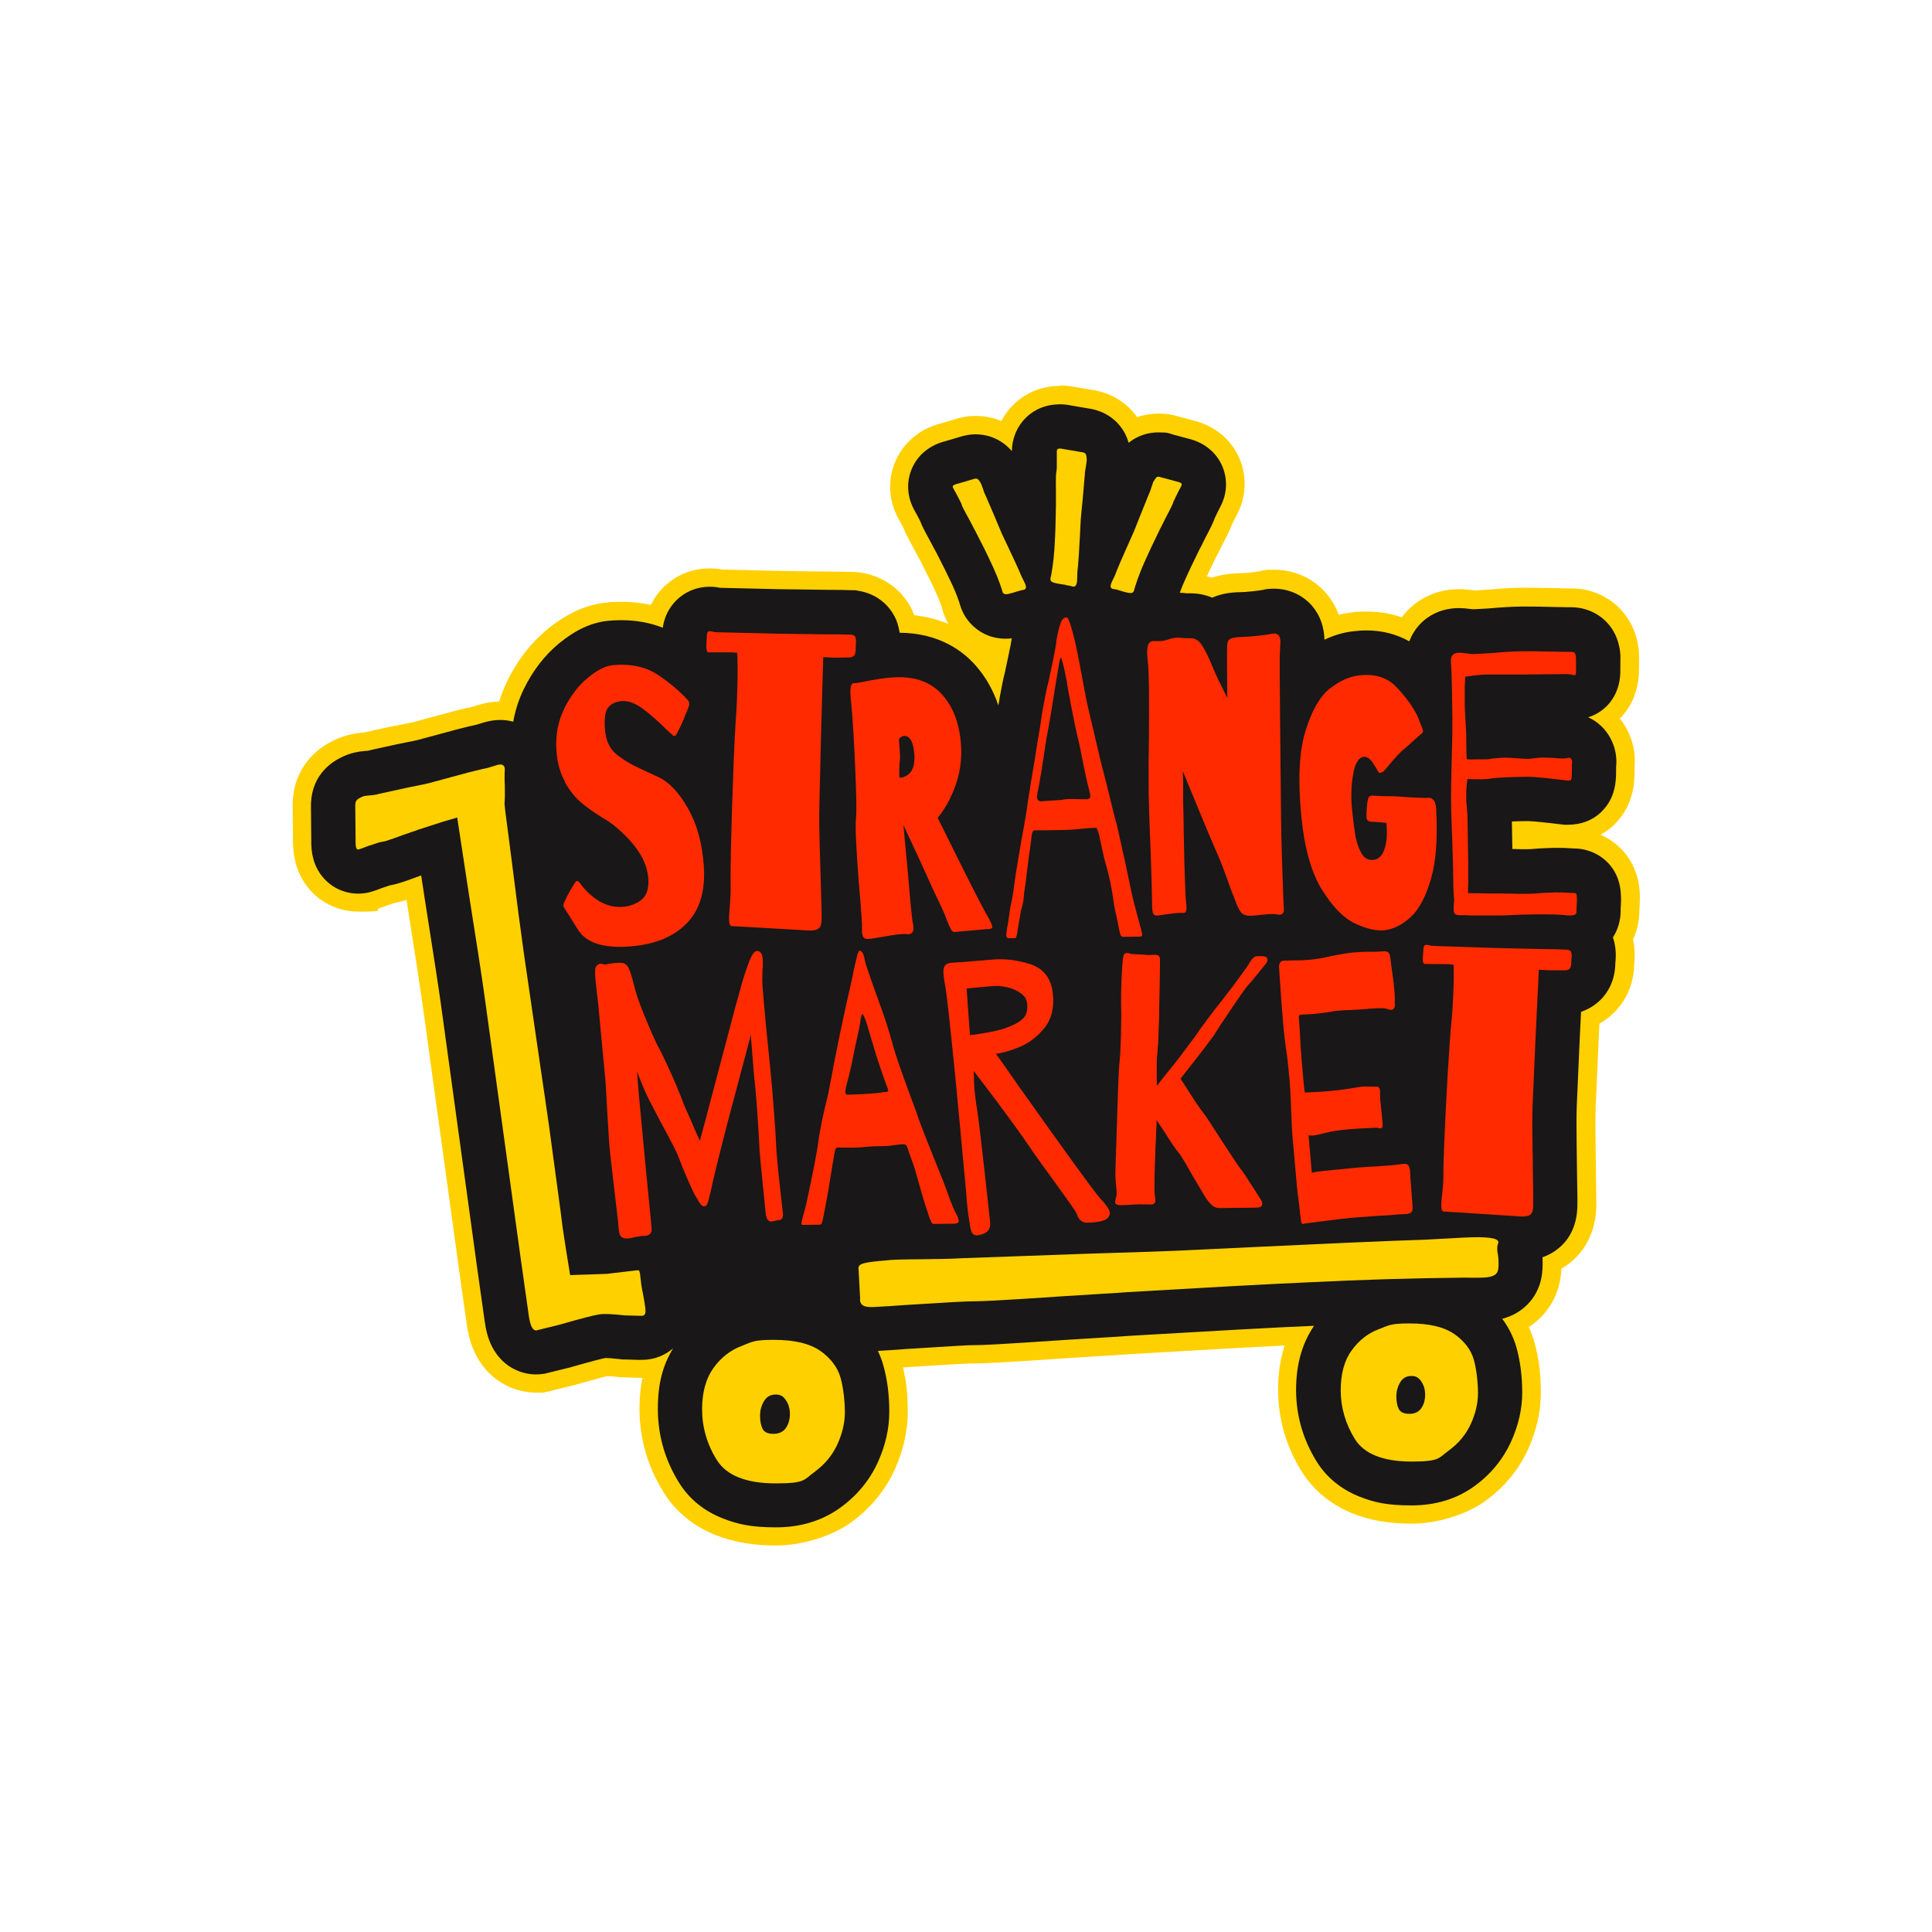 <svg viewBox="0 0 2000 2000" version="1.1" xmlns="http://www.w3.org/2000/svg" id="Livello_1">
  
  <defs>
    <style>
      .st0 {
        fill: #191717;
      }

      .st1 {
        fill: #ffd000;
      }

      .st2 {
        fill: #ff2a00;
      }
    </style>
  </defs>
  <g>
    <path d="M803.3,1591c-22.7,0-41.9-3.3-58.9-10-21.4-8.5-38.1-22.1-49.5-40.5-15.6-25.1-23.6-52.5-23.6-81.5s2-29.8,6.1-42.9c-4,.9-8,1.4-12.2,1.4h-1c0,.1-21.3-.5-21.3-.5l-2.3-.3c-7.5-.9-11.5-1.1-13.3-1.1-3,.7-11.6,2.7-33.2,9l-1.1.3-27.2,6.7-2.8.4c-2.8.4-5.6.6-8.3.6-13.9,0-27.5-5-38.2-14-6.7-5.6-12.1-12.6-16.2-20.9-3.9-8-6.5-16.9-8.1-28.1l-8.8-62.4-36.9-267.8c-2.8-19.7-8.4-56.4-16.8-109l-1.7-11c-4.6,1.6-8.3,2.9-11.3,3.8-3.1,1-6.9,2-11.2,2.8l-7.3,2.5c-2.6,1-5.2,2-8.2,3-6.3,2.2-12.9,3.3-19.5,3.3-26.2,0-48.6-17.2-55.6-42.8v-.2c-1.9-7-2.8-14.6-2.6-23.1l-.3-31.6c-.6-17.2,4.1-32,14-44,6.1-7.4,13.9-13.4,23.2-17.8,10.4-5.4,20.7-6.8,28.5-7.4h.6c2.7-.8,8.5-2.1,32-7.1l.8-.2c13.5-2.7,17.8-3.6,19-3.9l21-5.7,20.5-5.5,13.1-3.2,6.2-1.3,6.8-2.1c6.8-2.1,13.5-3.1,20.1-3.1s4,0,6,.3c2.3-9.4,5.6-18.5,9.9-27.1,10-20.5,23.2-37.5,39.3-50.6,18.8-15.3,37.2-23.6,56.4-25.3,4.6-.4,9.2-.6,13.6-.6,12.7,0,24.9,1.7,36.3,5,1.9-5.6,4.6-10.8,8-15.6,11-15.2,28.3-24,47.3-24s1.2,0,1.9,0c3.4.1,6.8.5,10.3,1.2l59.2,1.4,50.6.7c.9,0,1.8,0,2.8,0,7.7,0,15.7.1,23.5.4h3.4c0,.1,3.3.6,3.3.6,8.9,1.4,17.1,4.4,24.4,9.1,11.5,7.4,20.1,18.6,24.3,31.5v.2c.4.9.6,1.9.9,2.8,40,2.5,64.7,21.5,78.6,37.6,4.4,5.1,8.4,10.5,11.9,16.3.5-2.2,1-4.1,1.5-6,.5-2.4,1.5-7.3,3.8-17.8.4-1.9.8-3.7,1.1-5.4-3.9-.3-7.8-1-11.6-2.1h-.1c-15.7-4.6-28.8-15.6-36.1-30.1-1.7-3.5-3.2-7.3-4.3-11.2,0,0-.3-.9-.4-1.3-2.3-6.6-5.1-13.4-8.4-20.2l-.4-.8-.3-.8c-.5-1.1-1.8-4-5-10.4l-8.9-17.6c-1.1-1.9-2.1-3.9-3.1-5.8l-2.9-5.4c-3.3-6.1-5.7-10.4-7.3-13.8-1.2-2.4-2.4-5-3.6-8l-3-5.8c-1.1-1.8-2.1-3.8-3.2-5.9-4.9-9.1-7.2-19.3-6.9-29.4.6-17,8.6-32.7,22-43.2h0c6.8-5.4,14.7-9.2,23.6-11.5l14.9-4.4c6.2-2,12.6-3,18.9-3,11.1,0,21.7,3,30.9,8.8,6.3-19.3,22.3-34.2,43-38.6h.1c4.1-.9,8.4-1.3,12.6-1.3s9.1.5,13.8,1.4l17.4,2.9c19.7,2.8,36,14,44.8,30.9,8.1-4,17-6.2,26.2-6.2s11.8.9,17.7,2.6l15.1,4.1c8.9,2.1,16.9,5.8,23.8,10.9h.1c13.6,10.3,22,25.9,22.9,42.8.5,10.1-1.6,20.3-6.3,29.5-1,2.2-2,4.1-3.1,5.9l-2.9,5.8c-1.1,3.1-2.3,5.7-3.4,8.1-1.6,3.3-3.8,7.8-7,13.9l-2.7,5.4c-1,2-2,4-3,5.9l-8.6,17.8c-3,6.4-4.3,9.3-4.8,10.5l-.3.8-.3.8c-.3.7-.6,1.4-.9,2,6.7.3,13.3,1.5,19.6,3.7,8.7-3.3,18.5-5,29.8-5.1,1.2,0,4.6-.1,11.4-.9,6.9-.7,9.4-1.3,9.7-1.3l3.1-.7,3.2-.3c2.4-.2,4.8-.4,7.1-.4,18.5,0,35.7,7.9,47.2,21.7h0c6.5,7.9,10.9,17,13.1,27.3,6.5-2.2,13.1-3.7,19.7-4.6,5.3-.7,10.6-1,15.6-1,14.4,0,27.8,2.7,40.1,8,2.1-3.6,4.5-7,7.3-10.2,11.9-13.3,28.8-20.8,47.6-21,.3,0,.5,0,.8,0,4.3,0,8.9.4,15.1,1.2h.5c0,0,13.8-.7,13.8-.7,14.5-1.3,25.8-1.9,34.4-2,1.9,0,3.8,0,6,0,8.4,0,18.7.1,31.7.5h.6s.5,0,.5,0c3,.1,6.3.2,9.7.2s2,0,3,0h.7c25.2,0,47.2,14.8,56.1,37.8,3.4,8.8,4.9,18,4.5,27.5,0,0,0,.8,0,1v3.5c0,5.6,0,10-.6,14-.6,5.3-1.8,10.1-3.5,14.7-4,10.7-11,19.6-19.8,26,5.3,4.8,9.7,10.5,13,16.9,5.4,10.6,7.7,22.2,6.5,33.8,0,.3,0,.7,0,1.2,0,4.4,0,8.6-.4,12.4-.5,5.8-1.9,23-16.3,37.9l-.3.3c-11.1,11.2-25.4,17-42.5,17.2h-3.7s-15.3-1.8-15.3-1.8c-16.6-1.9-21.4-2.1-22.1-2.1-2.5,0-4.9,0-7.2.1l.2,10c.5,0,1.1,0,1.7,0,1.3,0,2.7,0,4.2,0,1.5,0,5.1-.1,11.9-.7h1.3c0-.1,14.6-.7,14.6-.7h.9c1,0,2,0,3,0,5,0,9.4.1,13.4.4h.1c1.7.1,2.6.2,2.8.2h.2c24.6,0,45.9,14.4,54.5,36.7,3.6,9.3,4.1,17.6,4.2,24.5,0,3.6-.1,7.4-.4,11.2h0c0,.1,0,.1,0,.1,0,0,0,.3,0,1,.1,10.4-2.4,20.5-7.2,29.5,2,7.4,2.6,15.4,1.9,23.7h0c0,.9-.1,1.5-.1,1.9-.3,21.9-9.7,36.1-17.5,44.1-5.3,5.4-11.5,9.7-18.3,12.8l-1.1,22.3-3,68.2c-.4,9.3-.4,21.5-.2,36.3.2,15.2.4,25.8.4,30.4.5,27.5.5,34.1.4,37-.4,29-14.2,45.1-25.7,53.6-3.2,2.3-6.6,4.4-10.2,6.1,0,6.4-.5,11.9-1.6,17.1-3.8,19.2-16,35.3-33.5,44.2h-.1c-.6.4-1.2.7-1.9,1,3.9,6.9,7,14.2,9.2,21.8,4.3,15.1,6.5,31.8,6.5,49.7s-4.2,36.7-12.4,54.9c-9,19.8-22.7,36.5-40.9,49.7-20,14.5-43.8,21.8-70.8,21.8s-40.8-3.2-57.4-9.8c-20.7-8.2-37.6-22-48.6-39.8-15.2-24.5-23-51.2-23-79.6s3.8-39.7,11.4-56c-15.2.7-35.8,1.7-61.4,3.1l-111.6,6.4c-9.5.7-19.4,1.4-29.2,1.9l-36.7,2.3c-32.7,2.2-56.3,3.7-71.9,4.6-15.1.8-20.4.9-23.3.9s-1.6,0-2.3,0c-.9,0-4.7,0-16.9.8l-50.2,3c-5.2.4-11.1.8-17.7,1.2.3,1.1.7,2.1,1,3.2,4.4,15.5,6.6,32.6,6.6,51s-4.3,37.6-12.7,56.1c-9.2,20.2-23.2,37.3-41.8,50.8-20.4,14.8-44.7,22.3-72.3,22.3Z" class="st0"></path>
    <path d="M1097,418.5c3.9,0,7.9.4,12,1.3l17.6,3c17.1,2.4,31,12.1,38.4,26.8,1.4,2.8,2.5,5.7,3.4,8.8.4-.3.8-.7,1.2-1h0c8.5-6.4,18.7-9.8,29.5-9.8s10.1.8,15.1,2.2l15.3,4.1c7.7,1.8,14.6,4.9,20.5,9.3h0s0,0,0,0c11.4,8.5,18.3,21.5,19.1,35.6.5,8.5-1.4,17-5.3,24.8-1,2.1-2,4-2.9,5.7l-3.2,6.6c-1,2.9-2.2,5.4-3.3,7.8-1.5,3.2-3.7,7.6-6.9,13.6l-2.8,5.6c-.9,2-1.9,3.9-3,5.8l-8.7,18c-3,6.3-4.4,9.4-5,10.9l-.3.6-.3.6c-2.3,5-4.3,9.9-6.1,14.8,2.2,0,4.6.3,7.4.6.2,0,.9,0,2.2,0s.6,0,1,0c.2,0,.4,0,.6,0,7.8,0,15.3,1.5,22.3,4.5.3-.2.7-.3,1-.4h0s0,0,0,0c8.2-3.5,17.6-5.2,28.7-5.3,1.6,0,5.3-.2,12.3-.9,7-.8,10-1.3,10.7-1.5l2.6-.6,2.6-.3c2-.2,4.1-.3,6.1-.3,15.6,0,30.2,6.7,39.9,18.3h0s0,0,0,0c7.8,9.4,12,21,12.4,34.5,9.5-4.5,19.1-7.4,28.9-8.6,4.9-.6,9.7-1,14.4-1,16.4,0,31.4,3.9,44.5,11.3,2.3-6.1,5.6-11.7,10-16.6,10.1-11.3,24.5-17.6,40.6-17.8.2,0,.5,0,.7,0,3.8,0,8.1.4,13.8,1.1h.5c0,0,.5.1.5.1.2,0,.3,0,.4,0l14.9-.8c14.4-1.3,25.4-1.9,33.8-2,1.8,0,3.8,0,5.9,0,8.3,0,18.6.1,31.5.5h.5s.5,0,.5,0c3.1.1,6.5.2,10.1.2s2,0,3.1,0c.2,0,.4,0,.6,0,21.3,0,39.8,12.5,47.3,31.8,2.9,7.6,4.2,15.5,3.8,23.6h0s0,0,0,0c0,.5,0,.9,0,1.2v3.8c0,5.1,0,9.2-.5,12.8-.5,4.5-1.5,8.6-3,12.5-5.2,13.9-16.3,24.1-29.8,28.2,9.9,4.5,18.2,12.3,23.4,22.4,4.7,9.1,6.5,19,5.5,28.9,0,.3,0,.9,0,1.9,0,4.1,0,8-.4,11.5h0s0,0,0,0c-.4,4.8-1.6,19.6-13.7,32h-.1c0,.1-.1.3-.1.3-9.2,9.4-21.3,14.2-35.8,14.3h-3.1s-3-.3-3-.3l-11.6-1.4c-17.8-2-22.6-2.1-23.2-2.1-6.8,0-12.4.2-16.9.4l.5,28.5h1.1s1.2,0,1.2,0h1.2c.5.1,2.6.2,7.5.2s2.8,0,4.3,0c2,0,5.9-.2,12.6-.8h1.1c0,0,1.1-.1,1.1-.1l12.4-.5h.7s.7,0,.7,0c1,0,2,0,2.9,0,4.8,0,8.9.1,12.7.4h0s0,0,0,0c2.3.2,3.2.2,3.4.2h.4c20.5,0,38.5,12,45.6,30.6,3,7.9,3.5,15.1,3.6,21.2,0,3.3-.1,6.8-.4,10.2h0s0,0,0,0c0,.1,0,.7,0,1.9.1,10.3-2.7,20-8,28.2,0,.1.1.3.2.4h0c0,.1,0,.2,0,.2,2.4,7.2,3.2,15.1,2.5,23.5h0s0,0,0,0c0,1.1-.1,1.8-.2,2.2-.2,18.9-8.1,30.9-14.8,37.8-5.8,5.9-12.9,10.3-20.7,12.9l-1.4,28.5-3,68.2c-.4,9.5-.4,21.9-.2,36.9.2,15.2.4,25.7.4,30.3.5,28.6.5,34.3.4,36.7-.3,25.1-12,38.9-21.9,46.1-4.3,3.2-9.1,5.6-14.2,7.4.4,8.5,0,15.4-1.2,21.5-3.2,16.4-13.6,30.1-28.5,37.7h0s0,0,0,0c-3.8,1.9-7.8,3.4-12,4.5,6.6,8.8,11.5,18.6,14.6,29.2,4,14.2,6.1,30.1,6.1,47.1s-3.9,34.1-11.6,51c-8.3,18.2-21,33.7-37.8,45.9-18.3,13.3-40.2,20-65.2,20s-38.5-3-53.9-9.1c-18.8-7.5-34.1-19.9-44.1-36-14.3-22.9-21.5-48-21.5-74.5s6.3-48.3,18.6-66.3c-1.6,0-3.1.1-4.7.2h-.2s-.2,0-.2,0c-15.6.6-40.4,1.9-73.5,3.7l-111.7,6.4c-9.5.7-19.3,1.4-29.1,1.9l-36.8,2.3c-32.7,2.2-56.2,3.7-71.9,4.6-14.9.8-20,.9-22.8.9s-1.5,0-2.2,0c-1,0-4.9,0-17.5.8l-50.3,3.1c-7.7.6-17.1,1.3-28,1.9-.9,0-1.8.1-2.6.2,2.2,4.7,4.1,9.5,5.5,14.5,4.2,14.6,6.3,30.9,6.3,48.4s-4,34.9-11.8,52.2c-8.5,18.7-21.5,34.5-38.7,47-18.7,13.6-41.2,20.5-66.7,20.5s-39.5-3.1-55.3-9.3c-19.5-7.7-34.6-20.1-45-36.7-14.7-23.5-22.1-49.3-22.1-76.5s5.3-45.4,15.8-62.8c-8.8,7.6-20,11.9-32.1,11.9h-.8c0,.1-3.9,0-3.9,0l-14.2-.4h-1.9c0,0-1.9-.3-1.9-.3-8.8-1-13.2-1.2-15.1-1.2s-.2,0-.3,0c-2.5.5-10.8,2.4-34.9,9.3l-.9.3-.9.2-23.5,5.8-2.2.6-2.3.3c-2.3.3-4.7.5-7,.5-11.7,0-23.1-4.2-32.1-11.7-5.7-4.8-10.3-10.8-13.8-17.8-3.5-7.1-5.8-15.1-7.2-25.2l-8.8-62.3h0c0,0,0-.2,0-.2l-36.8-267.7c-2.8-19.8-8.5-56.6-16.8-109.2h0c0-.1,0-.3,0-.3l-3.4-22.1-2.9,1c-8.3,3.1-14.3,5.2-18.8,6.6-3.3,1-6.9,2-10.7,2.6l-8.3,2.8c-2.4,1-5,1.9-7.9,2.9-5.3,1.9-10.9,2.9-16.5,2.9-21.9,0-40.6-14.4-46.5-35.8h0c0,0,0-.1,0-.1-1.7-6.1-2.4-12.9-2.2-20.5l-.3-31.8c-.5-14.9,3.5-27.6,11.8-37.7,5.3-6.4,12-11.6,20.1-15.4,8.8-4.5,17.7-5.9,25-6.5h.3s.3,0,.3,0c.4,0,.7,0,.9,0,2.2-.6,6.4-1.6,32.3-7.2h.3c0,0,.3-.1.3-.1,14.1-2.8,18.3-3.7,19.4-4l21.1-5.7h0s0,0,0,0l19.7-5.3h.5c0-.1.5-.3.5-.3l11.7-2.9.7-.2h.7c0-.1,5.8-1.4,5.8-1.4l7.2-2.2c5.8-1.8,11.7-2.7,17.4-2.7h0c4.6,0,9.1.6,13.4,1.8,2.1-11.8,5.7-23.1,11-33.9,9.4-19.2,21.8-35.2,36.7-47.4,17.3-14.1,34-21.7,51.2-23.2,4.3-.4,8.6-.6,12.8-.6,15.5,0,29.9,2.6,43.1,7.8.9-6.1,3.1-14.4,8.9-22.3,9.2-12.7,23.7-20.1,39.6-20.1s1,0,1.6,0c3.1,0,6.3.5,9.5,1.1l60,1.4,50.8.7c.9,0,1.9,0,2.8,0,7.6,0,15.5.1,23.2.4h2.8c0,0,2.8.5,2.8.5,7.6,1.2,14.5,3.7,20.7,7.7,9.7,6.2,16.9,15.6,20.4,26.4h0c0,0,0,.2,0,.2.9,3,1.6,6,2.1,9.2,40.9.3,65.7,18.9,79.3,34.6,10.2,11.8,17.8,25.4,22.9,40.7l1.5-8.8h0c0-.1,0-.2,0-.2,2-11.1,3.7-19.2,5.3-25.4.5-2.3,1.5-7.1,3.8-18,1.7-7.8,2.7-13.3,3.3-17.1-2.2.3-4.3.4-6.4.4-4.8,0-9.4-.7-13.9-1.9h0s0,0,0,0c-13.1-3.8-24.1-13-30.1-25.1-1.5-3-2.7-6.2-3.7-9.6h0c0,0,0-.2,0-.2-.1-.4-.2-.9-.4-1.3-2.4-7-5.4-14.3-8.9-21.5l-.3-.6-.3-.6c-.7-1.5-2.1-4.5-5.2-10.8l-9.1-17.9c-1.1-1.9-2.1-3.8-3.1-5.7l-2.9-5.5c-3.3-6-5.6-10.3-7.2-13.5-1.1-2.3-2.3-4.8-3.4-7.7l-3.4-6.5c-1-1.7-2-3.6-3.1-5.7-4.1-7.7-6.1-16.2-5.9-24.7.5-14.1,7.1-27.3,18.3-36h0s0,0,0,0c5.8-4.5,12.6-7.8,20.3-9.7l15.2-4.5c5.3-1.7,10.7-2.6,16.1-2.6,10.4,0,20.4,3.2,28.7,9.3,0,0,0,0,0,0,0,0,0,0,0,0,3.2,2.3,6.1,5,8.8,8.1.2-23,15.9-42.7,38.3-47.3h0s0,0,0,0c3.5-.7,7-1.1,10.7-1.1M1097,399.5c-4.9,0-9.8.5-14.5,1.5h0s0,0,0,0c-15.2,3.2-28.8,11.5-38.5,23.5-2.8,3.5-5.3,7.3-7.4,11.3-8.2-3.4-17.1-5.2-26.2-5.2s-14.5,1.1-21.7,3.4l-14.7,4.3c-10.1,2.6-19.1,7-26.9,13h0c0,0,0,.1,0,.1-15.6,12.2-25,30.6-25.6,50.4-.4,11.7,2.4,23.5,8,34.1,1.1,2.2,2.2,4.2,3.3,6.1l2.7,5.1c1.2,3.2,2.6,6,3.8,8.3,1.7,3.4,4.1,7.9,7.5,14.1l2.8,5.2c1,2,2.1,4,3.2,6l8.8,17.4c3.1,6.2,4.4,9,4.8,10l.3.6v.3c.1,0,.2.3.2.3l.3.6c3.1,6.4,5.7,12.7,7.8,18.9,0,.3.2.6.2.9h0s0,.1,0,.1h0c0,0,0,.2,0,.2,1.3,4.4,2.9,8.7,4.9,12.7.5,1.1,1.1,2.1,1.7,3.1-10.2-4.2-21.9-7.4-35.3-8.9-5.1-13.8-14.7-25.6-27.2-33.6-8.4-5.4-17.8-8.9-28.1-10.5l-2.8-.4-1.1-.2h-1.2s-2.8-.1-2.8-.1c-8-.2-16-.4-23.8-.4s-1.8,0-2.7,0l-50.6-.7-58.3-1.4c-3.7-.7-7.3-1.1-11-1.2-.8,0-1.5,0-2.2,0-22.2,0-42.2,10.2-55,27.9-2.3,3.1-4.3,6.5-5.9,9.9-9.8-2.2-20.1-3.2-30.7-3.2s-9.6.2-14.5.7c-21.1,1.9-41.2,10.9-61.6,27.4-17.1,14-31.2,32-41.8,53.7-3.4,6.9-6.2,14.1-8.5,21.5-7.2.1-14.5,1.3-21.8,3.5l-6.4,2-5,1.1h-.7c0,.1-.3.2-.3.2h-.3c0,0-.7.2-.7.2l-11.7,2.9h-.5c0,.1-.2.2-.2.2h-.2c0,0-.5.2-.5.2l-19.7,5.3h0s0,0,0,0h0s0,0,0,0l-20.6,5.6c-1.4.3-5.8,1.3-18.6,3.8h-.3c0,0-.1,0-.1,0h-.1s-.3,0-.3,0c-21.6,4.6-28.3,6.1-31.5,6.9-8,.7-19.8,2.3-31.7,8.3-10.5,5-19.4,11.8-26.4,20.3-11.3,13.8-16.8,30.7-16.1,50.2l.3,31.3c-.2,9.4.8,17.8,2.9,25.6h0s0,0,0,0h0c0,0,0,.1,0,.1,8.2,29.7,34.2,49.7,64.8,49.7s15.2-1.3,22.5-3.8c3-1,5.8-2,8.5-3.1l6.4-2.1c4.5-.8,8.6-2,11.6-2.9.3,0,.6-.2.8-.3,8.3,52.4,13.9,89,16.7,108.8l36.8,267.6h0c0,0,0,.2,0,.2l8.8,62.4c1.7,12.2,4.6,22,9,30.9,4.6,9.4,10.9,17.5,18.6,24,12.4,10.4,28.1,16.2,44.3,16.2s6.5-.2,9.7-.7l2.3-.3h.9c0-.1.9-.4.9-.4l2.2-.6,23.5-5.8.9-.2h.4c0,0,.4-.2.4-.2l.9-.3c19.2-5.5,28-7.7,31.5-8.6,1.9,0,5.4.3,11.3,1l1.9.2h.8c0,0,.8.1.8.1h1.9c0,0,14.2.5,14.2.5h3.9c0,.1,1.6.2,1.6.2h0c-2,10-3,20.6-3,31.8,0,30.8,8.4,60,25,86.6,12.5,20.1,30.7,35,54.1,44.3,18.1,7.2,38.5,10.7,62.4,10.7s55.8-8.1,77.8-24.1c19.9-14.5,35-32.8,44.9-54.5,9-19.8,13.5-40,13.5-60.1s-1.7-31.4-4.9-45.6c2.2-.2,4.2-.3,6.1-.5l50.1-3c11.5-.6,15.3-.7,16.3-.7.8,0,1.5,0,2.4,0,3.2,0,8.6-.1,23.8-.9,15.7-.9,39.3-2.3,72.1-4.6l36.7-2.3c9.9-.5,19.7-1.2,29.3-1.9l111.5-6.4c18.1-1,33.7-1.8,46.7-2.4-4.5,14-6.7,29.3-6.7,45.8,0,30.1,8.2,58.6,24.4,84.6,12.2,19.5,30.6,34.6,53.2,43.6,17.7,7,37.6,10.4,60.9,10.4s54.7-8,76.3-23.7c19.5-14.2,34.3-32.2,44-53.4,8.8-19.4,13.2-39.2,13.2-58.8s-2.3-36.4-6.8-52.3c-1.5-5.3-3.4-10.4-5.7-15.4,16.7-10.7,28.2-27.6,32.2-47.2.8-4.2,1.4-8.5,1.6-13.2,2.2-1.3,4.4-2.7,6.4-4.2,8.2-6,14.9-13.6,19.9-22.4,6.3-11.2,9.6-24.2,9.8-38.6,0-3,0-9.9-.4-37.3,0-4.7-.2-15.2-.4-30.4-.2-14.7-.2-26.7.2-35.8l3-68.1.8-16.8c5.9-3.3,11.2-7.4,15.9-12.2,9-9.2,19.8-25.4,20.2-50.3,0-.4,0-.8.1-1.4h0c0,0,0-.2,0-.2.7-8.1.2-15.9-1.4-23.3,4.5-9.5,6.7-20,6.6-30.8,0-.2,0-.3,0-.4.3-4,.5-8,.5-11.9,0-7.3-.7-17.1-4.9-27.9-6.6-17.1-19.7-30.2-35.9-37.2,5.8-3.1,11.1-7,15.7-11.8h.1c0-.1,0-.2,0-.2h0s.1-.2.1-.2c11.1-11.5,17.5-26.2,19-43.6h0s0-.1,0-.1c.3-4.1.5-8.6.4-13.3,0-.2,0-.4,0-.6,1.2-13.2-1.4-26.6-7.5-38.6-2.2-4.2-4.8-8.2-7.7-11.9,6.5-6.5,11.6-14.4,15-23.4,2-5.4,3.4-10.9,4.1-17,.5-4.4.7-9.3.7-15.2v-3.3c0-.2,0-.4,0-.6h0s0,0,0,0h0s0,0,0,0c.5-10.8-1.2-21.3-5.1-31.3-10.3-26.7-35.8-43.9-65-43.9s-.5,0-.8,0c-1,0-1.9,0-2.9,0-3.3,0-6.4,0-9.3-.2h-.5s-.2,0-.2,0h-.2s-.5,0-.5,0c-13-.3-23.5-.5-31.9-.5s-4.2,0-6.1,0c-8.8,0-20.2.8-34.9,2.1l-12.7.7c-6.4-.9-11.4-1.3-16-1.3s-.6,0-.9,0c-21.5.2-40.9,8.8-54.6,24.2-1.4,1.6-2.7,3.2-4,4.9-11.4-3.9-23.5-5.9-36.4-5.9s-11.2.4-16.9,1.1c-4,.5-8,1.3-12,2.2-2.8-7.8-6.9-15-12.3-21.5h0s0,0,0,0h0s0,0,0,0c-13.3-15.9-33.2-25.1-54.4-25.1s-5.4.1-8.1.4l-2.6.3h-1.1c0,.1-1.1.3-1.1.3l-2.6.6s-2.3.5-8.6,1.2c-6.6.7-9.7.8-10.5.8-11,.1-20.9,1.6-29.8,4.6-1.8-.5-3.7-1-5.5-1.4.3-.7.7-1.4,1.1-2.2l8.5-17.6c1.1-2,2.1-4,3.1-6.1l2.7-5.3c3.3-6.2,5.5-10.8,7.2-14.2,1.1-2.4,2.4-5.2,3.6-8.4l2.6-5.2c1.1-1.9,2.1-3.9,3.1-6.1,5.4-10.7,7.9-22.5,7.3-34.2-1.1-19.8-10.8-37.9-26.7-49.8h0s0,0,0,0h0s0,0,0,0c-7.9-5.8-17-10-27.1-12.4l-14.8-4c-6.7-2-13.5-3-20.3-3s-15.3,1.3-22.4,3.7c-10.8-15.4-27.6-25.5-47.2-28.3l-17.1-2.9c-5.2-1-10.4-1.6-15.5-1.6h0Z" class="st1"></path>
  </g>
  <g>
    <path d="M584.6,809.5c5.2,9.1,10.9,16.2,17.2,21.5,6.3,5.3,13.8,10.5,22.5,15.9,3.3,1.8,6.8,4.2,10.6,7,22.9,18.6,34.9,37,36.2,55.1.7,10.5-1.5,17.9-6.8,22.2-5.2,4.3-11.6,6.8-19.1,7.5-14.7,1.3-28.5-5.3-41.1-19.7-.9-1-1.9-2.4-3.3-4.3-1.3-1.9-2.5-2.8-3.4-2.7-.8,0-1.5.7-2.2,1.8-4.5,7-7.8,13-10,18-1.4,2.8-2.1,4.5-2,5.3,0,1.3.6,2.6,1.5,3.8.4.5,5,7.7,13.7,21.6,8.7,13.9,27.2,19.6,55.5,17.1,25-2.2,44.1-10.3,57.4-24.2,13.3-13.9,19-33.4,17.3-58.7-1.6-23.7-7.1-43.7-16.5-60-9.3-16.4-19.5-27.1-30.4-32.2-10.9-5.1-16.9-7.9-17.9-8.3-10.8-4.9-19.6-10.2-26.3-15.9-6.7-5.7-10.5-14.3-11.3-25.6-.8-11.6.4-19.2,3.8-22.8,3.3-3.6,7.7-5.6,13.2-6.1,6.9-.6,14.3,2,22.2,7.9,7.9,5.9,16.1,13.1,24.6,21.6,1.5,1.2,3,2.6,4.6,4.2,1.6,1.6,2.6,2.3,3,2.3,1,0,1.7-.4,2.2-1,.5-.6,1-1.5,1.6-2.7.6-1.2,1.2-2.4,1.7-3.5,1.2-2.2,2.8-5.7,4.8-10.5,1.9-4.8,3.3-8.2,4.2-10.1.2-.5.4-1.4.9-2.7.4-1.2.6-2.2.5-3,0-1.3-.6-2.5-1.4-3.4-7.3-8.3-17.3-16.9-30.1-25.7-12.8-8.8-28.5-12.3-47.2-10.7-7.7.7-16.4,5-26.2,13.1-9.8,8-18,18.7-24.5,31.9-6.5,13.3-9.2,27.8-8.1,43.6.9,12.6,3.9,23.5,9.1,32.5Z" class="st2"></path>
    <path d="M733.3,675.3h24.6c0-.1,5.3.5,5.3.5.4,7.2.5,17.8.2,31.9-.3,12.6-.7,22.7-1.2,30.1-1.1,14.3-2.2,35.7-3.2,64.1-1.1,28.4-1.9,55.1-2.4,80.1-.4,18.7-.4,31.7-.2,39.2,0,4-.4,9.8-.9,17.2-.5,5.7-.8,9.6-.8,11.6-.1,5.7.8,8.6,2.8,8.7l18.3,1c31.3,1.8,47.5,2.7,48.5,2.8l13,.8c4.9.2,8.4-.6,10.4-2.3,2-1.7,3-5.4,2.9-11.1,0-2.9-.3-15.8-1-38.8-.1-4.6-.4-15.7-1-33.4-.5-17.7-.7-32.3-.4-43.7l1.8-75.8,2.2-77.9h1.2c6.3.5,11.7.7,16.1.5,4.4-.1,7.4-.2,9-.2,2.6,0,4.5-.6,5.7-2,1.2-1.4,1.8-4,1.6-7.7,0-1.1.1-2.9.3-5.4.1-2.4,0-4.4-.5-5.8-.5-1.4-1.9-2.4-4.2-2.7-8.5-.3-16.8-.4-24.9-.3l-51.5-.7-63-1.5c-1.6,0-3-.2-4.1-.6-1.2-.3-2.2-.5-2.9-.5-1.2,0-2,.3-2.5,1-.5.7-.8,2.2-.8,4.5l-.5,9.5c0,4.6.6,6.9,2.2,7Z" class="st2"></path>
    <path d="M882.7,707.4c-.7.2-1.3,1.1-1.8,2.9-.5,1.8-.7,4.6-.5,8.6.2,3.5.4,6.2.7,8.1,1.5,15.3,2.9,37.8,4.2,67.7,1.3,28.6,1.5,46.1.8,52.3-.4,3.7-.4,10.5,0,20.4.8,19,2.4,41.3,4.7,66.9l1.5,21.4v8.5c.2,3,.7,5,1.7,6.2.9,1.2,2.7,1.7,5.3,1.6,1.8,0,6.8-.9,15-2.3,12.1-2.2,19.8-3.1,23-2.8.8.2,1.8.3,3,.2,3.7-.2,5.5-2.5,5.3-7,0-1.5-.2-2.7-.5-3.7-.9-3.4-2.7-21.6-5.4-54.6l-2.7-28.1-1.8-19.6,16.7,35.8c10.7,23.9,18.3,40.2,22.6,48.9,2.8,6,4.8,10.9,6,14.5,1.8,4.4,3.1,7.4,4.1,9.1,1,1.7,2.2,2.5,3.8,2.4l33.3-3c.4,0,.9,0,1.6,0,.7,0,1.5-.2,2.5-.5,1-.3,1.4-.9,1.4-1.9,0-1.7-1.6-5.2-4.6-10.5-2.8-4.3-12.5-23.1-29.1-56.3l-22.8-45.9c4.9-6,9.1-12.6,12.7-20,8.5-17.1,12.4-34.6,11.6-52.6-1-22.7-7.4-40.9-19.1-54.4-11.8-13.6-28.7-19.8-50.7-18.5-8.1.4-18.9,2-32.4,4.8l-6.5,1.1c-1.8,0-3,.2-3.7.4ZM931.6,785.8c.1-1.2.2-3.2,0-5.9-.1-3.2-.4-6.4-.7-9.6-.3-3.2-.4-4.9-.2-5.2,1.5-2.1,3.3-3.2,5.5-3.3,2.8-.2,5.1,1.5,7,4.8,1.9,3.4,3,8.6,3.4,15.8.4,9.9-2,16.6-7.4,20.1-2.3,1.6-4.9,2.5-7.9,2.7l-.4-2.9v-3.3c0-4.4.2-8.8.8-13Z" class="st2"></path>
    <path d="M1043.7,971.2h5.9c.8,0,1.4-.1,1.8-.3.4-.2.7-.8.9-1.8.2-1.1.4-1.8.6-2.1.7-5.5,1.4-9.5,1.9-12,.4-2.1.8-4.9,1.4-8.3.6-3.4,1-5.5,1.4-6.5,1.3-4,2.2-9.1,2.5-15.2,1.3-8.3,2.2-15,2.7-20.3,2-16.3,3.2-25.2,3.6-26.7l1.1-8.7.5-4.6c.6-3.4,1.4-5.1,2.6-5.1h.6s18-.2,18-.2c13-.1,20.3-.4,21.9-.7l12.7-1.1c2-.3,5-.5,9.2-.6s2,.4,2.5,1.1c.5.8,1.3,2.8,2.3,6.2l2.8,13.3c1.5,7.3,3.1,13.9,4.9,19.7,1,3.4,2.2,8.3,3.6,14.7,1.3,6.4,2.3,11.9,3,16.5.7,6.1,1.9,13,3.8,20.7,1.5,7.7,2.6,13.2,3.4,16.5.4,1.8.9,3,1.4,3.4.5.5,1.1.7,1.9.7l16.6-.2c2.2,0,3.2-.6,3.2-1.9s-.3-2.4-.9-4.6c-.4-1.5-2.2-8.3-5.4-20.2-3.2-11.9-5.5-21.9-7-29.8-1.3-6.7-5.5-26.3-12.8-58.7-1.6-5.2-5.3-19.9-11.1-44l-5.6-21.6-5.9-25.2c-6.6-27.5-10-42.5-10.2-45l-2.5-12.9c-4.2-23.3-7.1-37.8-8.7-43.6-.4-1.8-1.1-4.7-2.2-8.7-1-4-2.1-7.3-3.1-10.1-1-2.7-2-4.1-3-4.1-2.6,0-4.6,1.9-6,5.6-1.4,3.7-2.8,9.2-4.1,16.6-.7,6.4-2.3,15.1-4.6,26-2.4,10.9-3.7,17.3-4.1,19.1-1.3,4.6-2.9,12.1-4.8,22.6l-1.7,9.7-1.9,12.9c-2.4,13.8-4.3,25.3-5.6,34.6-.4,2.8-1.5,9.2-3.3,19.4l-3.9,24.4c-.9,7.7-3.1,21-6.7,40.1l-2.2,12.9c-2.6,15.1-4.4,26.3-5.3,33.6-.4,4-1,8.3-1.9,12.9-.9,4.6-1.6,7.8-2,9.7l-2.5,17c-.4,1.8-.7,3.2-.8,4.1-.2.9-.3,1.7-.3,2.3-.2.6-.3,1.4-.3,2.3-.7,4-.2,6,1.5,6ZM1073.8,821.4c1.1-4.6,2.7-13,4.6-25.1,1.9-12.1,3.5-22.2,4.6-30.2,1.7-8.6,3.5-19.1,5.6-31.6,2-12.4,3.7-22.8,5-31.1l1.7-10.1c1.3-8.3,2.2-12.4,2.8-12.4,1,0,3,8.1,6.2,24.3.4,3.7,1.8,11.8,4.3,24.3,2.4,12.5,4.6,23.4,6.7,32.6,1.9,7.3,3.7,16.1,5.6,26.2,2.5,12.5,4.4,21.1,5.6,25.7,1.4,5.2,2.2,8.6,2.2,10.1,0,2.1-1.3,3.2-3.8,3.3l-16-.3c-4.3,0-7.7.4-10,1l-17.1,1.1c-.4,0-1.2,0-2.5.3-1.3.2-2.6,0-3.9-.6-1.3-.6-1.9-2-2-4.1s.2-1.4.6-3.2Z" class="st2"></path>
    <path d="M1189,817.9c.4,18.5,1.1,40.2,2.2,65.3.8,24,1.3,40.7,1.4,50.2-.1,6.3.3,10.4,1.2,12.3.9,1.8,2.8,2.5,5.8,1.9,3.7-.6,7.7-1.1,12-1.7,4.2-.6,7.9-.9,11.1-.9,2.2.2,3.6,0,4.4-.6.8-.7,1.2-2.3,1.1-5s-.1-3.4-.3-4.7c-.6-4.5-1.2-17.8-1.8-39.9-.5-22.1-.9-40.1-1-53.8-.2-4-.3-7.5-.3-10.7,0-3.2,0-5.8,0-7.9v-9.1c0,0-.3-15-.3-15l13.4,32.7c10.7,26,17.4,41.9,20,47.7,4.6,10,10,23.8,16.1,41.4l5.2,13.4c2,5.5,4,9.3,5.9,11.4,1.9,2.1,4.7,3.1,8.5,3.1s6-.3,11.5-.9c5.1-.6,8.9-.9,11.2-.9s3.9,0,4.7.3c1,.2,2.2.4,3.6.4,2.6,0,4.2-1.5,4.5-4.5-.1-1.7-.3-5.8-.6-12.5-.5-12.9-1-27.5-1.5-43.7-.5-16.2-.8-31-.9-44.5l-.9-89.4c-.5-48.5-.6-74.8-.2-78.7.3-4.8.5-7.7.5-8.7,0-3.4-.7-5.9-1.9-7.3-1.2-1.4-3.2-2-5.9-1.7-3.7.8-9,1.6-15.8,2.3-6.8.7-12.4,1.1-16.7,1.2s-8.7.6-11.2,1.7c-2.6,1.1-3.8,4.1-3.7,9.1-.2,4-.1,14.1,0,30.5l.2,21.8-4.5-9.1c-3.4-6.6-6.3-12.7-8.8-18.5l-3-7.1c-3.6-8.7-7-15.4-10.1-20.1-3.1-4.7-6.9-7-11.5-7s-6.4,0-8.6-.3c-2.2-.2-3.8-.4-5-.3-2.2,0-4.3.3-6.5.9-5.5,1.9-9.7,2.8-12.7,2.7-3,0-4.9-.1-5.9-.1-2,0-3.5.9-4.7,2.6-1.2,1.7-1.7,5-1.7,9.7,0,1.3.2,4.3.7,9.1.7,5.5,1,14.4,1.2,26.5s0,25.6,0,49.8c-.4,19.3-.5,38.3-.3,57Z" class="st2"></path>
    <path d="M1329.4,947.5c0,.7,0,1.3-.1,1.9.1,1.5.1.9.1-1.9Z" class="st2"></path>
    <path d="M1368.8,921.4c11,17.8,22.5,29.4,34.6,34.9,12,5.5,22.2,7.7,30.4,6.6,9.1-1.2,18-5.7,26.6-13.6,8.6-7.9,15.6-21,20.9-39.3,5.3-18.3,7.1-42.4,5.4-72.3,0-1.7-.3-3.7-.9-6.1-1.5-3.9-3.7-5.8-6.8-5.7-3.4.2-10.2,0-20.4-.6l-15-1c-7.2,0-12.6-.1-15.9-.3-3.4-.2-5.5-.3-6.4-.4-1.8,0-3.1.4-4,1.2-.8.8-1.5,3.2-2,7.2-.7,7.9-.9,12.6-.8,14.3.3,2.9,2.1,4.3,5.6,4.4,2,0,5.2.2,9.6.6l5.5.7c.7,7,.7,13,0,18.2-1.7,12.4-6.1,19-13.2,19.9-5.5.7-9.8-1.6-12.8-7.1-3-5.4-5-11.6-6.2-18.3-1.1-6.8-2.3-15.8-3.4-27.1-1.2-12.2-.9-24.1,1.1-35.7,1.9-11.5,5.6-17.7,10.9-18.4,2-.3,3.8.3,5.5,1.7,1.7,1.4,3.2,3.1,4.4,5.1,1.3,2,2.1,3.4,2.6,4,.6.9,1.3,2.1,2.1,3.7.8,1.6,1.6,2.3,2.5,2.2.4,0,1-.4,2.1-1,.7,0,1.4-.5,2-1.4,2.1-2.2,3.7-4,4.6-5.3l4.6-5.3c2.3-2.7,5.2-5.9,8.8-9.5,2.4-1.8,6.4-5.3,12.2-10.7l5.7-5.1c.8-.8,1.6-1.5,2.3-1.9.7-.5,1.2-.9,1.6-1.5.4-.5.6-1.2.5-1.9,0-.7-.2-1.3-.4-1.8-.7-1.8-1.6-4-2.6-6.6-1-2.5-1.9-5-2.9-7.3-4.8-9.6-11.9-19.5-21.6-29.6-9.6-10.2-22.8-14.2-39.6-12-9.7,1.2-19.5,5.8-29.6,13.7-10.1,7.9-18.4,22.5-25,43.8-6.6,21.4-8,51-4.2,88.9,3.2,32.6,10.4,57.8,21.4,75.6Z" class="st2"></path>
    <path d="M1630.9,677.1c-.6-1.6-2.1-2.4-4.5-2.3-5.5,0-10.8,0-15.7-.2-15.4-.4-27.3-.5-35.8-.4-7.3,0-17.6.7-31,1.9l-18.6,1c-1.6,0-4-.2-7.1-.7-3.6-.5-6.1-.7-7.7-.7-6.3,0-9.1,3.3-8.5,9.6.7,9.8,1.2,29.9,1.5,60.5,0,4.5,0,9.5-.1,15-.1,5.5-.3,11.1-.4,16.6-.7,27.7-1,44.5-.9,50.3.1,13.7.6,28,1.3,42.7.6,17.9.9,30.8,1,38.8,0,8.2.2,13.8.5,16.8.2,3,.3,4.9.4,5.7,0,1.3,0,2.5-.3,3.6l-.2,6.3c0,2.1.5,3.6,1.4,4.5.9.9,2.7,1.4,5.5,1.3,4.3,0,8.1,0,11.2.3h27.5c7.7,0,13.2-.2,16.6-.5,4.3-.3,11.4-.5,21.3-.6,16.2-.2,26.9.1,32.3.8,1.4.3,3.2.4,5.3.3s3.7-.4,4.7-1c1-.7,1.5-1.9,1.4-3.8,0-2.4,0-4.5.2-6.5.2-2,.3-3.9.2-5.7,0-2.6-.2-4.4-.5-5.1-.3-.8-1.2-1.2-2.8-1.2s-3.9,0-7.1-.3c-3.2-.2-7.1-.3-11.8-.3l-12.4.5c-6.7.6-12.1.9-16.3,1-6.9,0-12,0-15.4-.2l-16-.2c-8.7,0-15.1,0-19.2-.2-4.9,0-8.7,0-11.2-.3,0-4.2,0-7.5.2-9.9v-19.8c0,0-.7-47.1-.7-47.1,0-3.2-.3-6.9-.7-11.1-.4-4.2-.7-7.9-.7-11.1,0-3.7.1-7.9.5-12.7l.8-6.3c1.8.2,4.5.3,8.3.3h7.1c3.7-.1,7.2-.4,10.3-1,7.9-.9,20.2-1.4,37-1.6,4.5,0,14.2.8,29,2.5l11.9,1.5c2,0,3.1-.2,3.5-.6.4-.4.7-1.7.8-3.8.2-2.1.2-4.6.2-7.3,0-2.8,0-5.1.2-6.9.2-1.1,0-2.2-.6-3.4-.6-1.2-1.6-1.8-3-1.7l-1.8.4c-.8.3-2.3.4-4.4.4s-5.5-.2-10.7-.7l-9.8-.3c-2.8,0-5.6.3-8.6.7-3,.4-5.2.6-6.8.7l-6.5-.3c-9.5-.7-15-1-16.6-1-3.7,0-8.2.4-13.3.9-3.5.6-5.9.9-7.1.9h-11.8c-3.6.2-6.2,0-8-.2-.2-2.4-.4-5.7-.4-9.9l-.2-15.8c0-2.9-.3-7.5-.7-13.8-.5-6.9-.7-12.4-.8-16.6,0-8.4,0-14.6,0-18.6l.5-10.7,6.8-.9c7.7-.9,12.1-1.3,13.3-1.3h36.7s47.3-.5,47.3-.5c2.2,0,4,.2,5.5.5,1.5.4,2.8.6,4,.6s1.2-3,1.1-9.1v-4.4c0-.5,0-1.6,0-3.4,0-1.7-.2-3.4-.8-4.9Z" class="st2"></path>
    <path d="M665.1,1337.1c-1.1-5.8-1.7-9.8-1.8-12-.2-1.1-.3-2.5-.5-4.4-.2-1.9-.4-3.3-.8-4.4-.3-1-1-1.5-2.1-1.3h-.5c0,0-31.2,3.7-31.2,3.7l-38,1.3-4.5-27.9-3.4-22.3-2-16-11.8-87.2c-2.9-20.2-5.7-39.9-8.6-59.1l-17.6-120.6c-3.1-21.8-7.4-54.6-12.9-98.4l-5.6-43.2c-.7-4.8-1.2-9.2-1.5-13.2,0-.3,0-.5,0-.7,0-.8.1-1.7.2-2.6.1-2.5.2-6.4.1-11.8,0-2.2,0-4.8-.2-7.8-.1-3,0-6.2,0-9.4.1-.8.2-1.8.2-3,0-4.9-2.9-6.5-8.5-4.7l-9.1,2.8-7.8,1.7-11.7,2.9-19.7,5.3-21.3,5.8c-1.3.4-8.8,2-22.4,4.7-18.5,4-28.3,6.1-29.3,6.4-2.9.9-6.4,1.5-10.4,1.7-4.3.4-7,.9-8,1.7-2.5,1-4.2,2.2-5.3,3.5-1.1,1.3-1.5,3.8-1.3,7.4l.3,33.3c-.1,3.5,0,6.2.6,8.1.5,1.9,1.7,2.5,3.6,1.6,2.6-.8,4.8-1.6,6.5-2.4l11.9-4c2.7-.8,4.4-1.2,5-1.2.6,0,2.2-.3,5-1.2,3.6-1.1,9.2-3.1,16.7-5.9l8.7-3c2.3-.7,4.6-1.5,6.7-2.4l26.2-8.4c5.9-1.8,10.7-3.2,14.3-4.2l11.5,75.5c8.4,53.1,14.1,89.8,16.9,110.1l36.9,267.8,8.8,62.3c1.5,10.6,4.2,15.7,8,15.2l23.5-5.8c22.2-6.4,36.1-10,41.7-10.8,5.1-.7,13.9-.3,26.6,1.1l14.2.4c.7,0,1.7-.1,3.1,0,1.3,0,2.4-.5,3.1-1.7.7-1.2.8-3.7.3-7.4-.7-4.8-1.6-10.1-2.7-15.9Z" class="st1"></path>
    <path d="M1550.3,1296.9c-.5-2.7-.5-5.5,0-8.4.6-.7.8-1.6.8-2.7-.2-4.4-12.4-5.9-36.5-4.6l-38.9,2.1-33.4,1.2-50.1,2.1-84.4,3.9-90.9,4.3c-5.6.3-37.4,1.4-95.6,3.2-79.2,2.8-121,4.3-125.3,4.5-12.4.7-27.2,1-44.6,1.1-18.6.1-30.1.5-34.3,1.2-10.5.8-18,1.7-22.6,2.9-4.6,1.1-6.5,3.3-5.7,6.5l1.6,29.8c-.4,3.1.5,5.5,2.7,7.2,2.3,1.7,7.4,2.3,15.4,1.6,11.1-.6,20.4-1.2,27.8-1.8l51-3.1c11.7-.6,18.9-.9,21.3-.8,2.5,0,9.6-.2,21.3-.8,15.4-.8,39.2-2.3,71.4-4.5l37.1-2.3c9.9-.5,19.5-1.2,28.7-1.9l112.2-6.4c33.4-1.8,58.1-3,74.2-3.7,55.7-2.8,109.8-4.4,162.5-4.9,3.1,0,6.5,0,10.2.1,3.7,0,7.1,0,10.2-.2,4.3-.2,7.7-1,10.1-2.2,2.4-1.2,3.9-3.2,4.3-5.8.5-2.2.6-5.7.4-10.5-.1-2-.4-4.3-.8-7Z" class="st1"></path>
    <g>
      <path d="M1053.6,612.1c1.5-.5,3.1-.9,4.8-1.3.4,0,1,0,1.6-.3,2.5-.7,2.7-3.2.7-7.3l-3.3-6.7-2.5-5.8-3.9-8.7-6.8-14.5-7.4-15.7c-.5-1-2.8-6.5-7-16.7-5.9-13.8-9-21.1-9.4-21.8-1.1-2.1-2.1-4.7-3-7.8-1.1-3.3-1.9-5.3-2.5-6-1-1.8-2-3-2.9-3.6-.9-.6-2.2-.6-4.1,0l-17,5c-1.8.4-3.1.9-4,1.6-.9.7-.9,1.7,0,3,.9,1.9,1.8,3.5,2.6,4.7l4.5,8.7c1,2,1.5,3.2,1.6,3.7,0,.5.6,1.7,1.6,3.7,1.3,2.6,3.5,6.7,6.5,12.1l3.3,6.3c.8,1.7,1.7,3.3,2.6,4.9l9.7,19.1c2.8,5.7,4.9,10,6.1,12.7,4.6,9.6,8.5,19,11.6,28.4.1.6.3,1.2.5,1.9.2.7.4,1.3.7,1.8.4.7,1,1.2,1.8,1.5.8.2,2,.2,3.6-.1,1.3-.3,3.3-.8,6.1-1.6,1.1-.3,2.4-.7,4-1.3Z" class="st1"></path>
      <path d="M1103.3,605.7c1.8.2,3.6.6,5.5,1,.4.2,1,.4,1.7.5,2.9.5,4.4-1.8,4.5-6.9l.3-8.2.7-7,.8-10.5,1-17.7,1-19.1c0-1.2.7-7.8,1.9-20,1.5-16.5,2.3-25.3,2.3-26.2,0-2.6.5-5.7,1.2-9.3.7-3.8.9-6.2.7-7.2,0-2.2-.4-3.9-.9-5-.5-1.1-1.9-1.7-4-2l-19.5-3.3c-2-.5-3.6-.6-4.8-.3-1.2.3-1.8,1.2-1.7,3,0,2.3,0,4.3,0,5.9v10.8c-.2,2.5-.3,4-.5,4.5-.2.5-.3,2-.4,4.5-.1,3.3-.1,8.3,0,15.1v7.9c0,2.1,0,4.1,0,6.1l-.5,23.7c-.2,7-.5,12.3-.7,15.6-.5,11.7-1.7,23-3.7,33.8-.2.6-.3,1.3-.5,2.1-.2.8-.3,1.5-.3,2.1,0,.9.3,1.7,1,2.3.7.6,1.9,1.2,3.6,1.6,1.4.4,3.7.8,6.9,1.3,1.3.2,2.8.4,4.6.7Z" class="st1"></path>
      <path d="M1158.2,611c-1.5-.5-3.1-.9-4.8-1.2-.4,0-1,0-1.6-.2-2.5-.7-2.8-3.1-.8-7.3l3.2-6.7,2.3-5.9,3.7-8.8,6.5-14.7,7-15.8c.5-1,2.7-6.6,6.7-16.8,5.6-13.9,8.5-21.2,8.9-22,1-2.1,2-4.8,2.9-7.9,1-3.3,1.8-5.4,2.4-6,1-1.8,1.9-3,2.8-3.7.9-.7,2.2-.7,4.1,0l17.1,4.6c1.8.4,3.1.9,4,1.5.9.7.9,1.7.2,3-.9,1.9-1.7,3.5-2.5,4.8l-4.3,8.8c-1,2-1.5,3.3-1.6,3.7,0,.5-.6,1.7-1.6,3.7-1.3,2.7-3.3,6.8-6.2,12.2l-3.2,6.4c-.8,1.7-1.7,3.3-2.5,4.9l-9.3,19.3c-2.7,5.8-4.7,10.1-5.9,12.9-4.4,9.6-8.1,19.2-11,28.7-.1.6-.3,1.2-.5,1.9-.2.7-.4,1.3-.6,1.8-.4.7-.9,1.3-1.8,1.5-.8.3-2,.2-3.6,0-1.3-.2-3.3-.7-6.1-1.5-1.1-.3-2.5-.7-4-1.2Z" class="st1"></path>
    </g>
    <g>
      <path d="M849.4,1398.6c-10.8-7.7-26.9-11.6-48.4-11.6s-22.4,2.2-33.7,6.5c-11.3,4.3-20.9,11.8-28.7,22.6-7.8,10.8-11.8,25.1-11.8,43s5,36,15.2,52.2c10.1,16.2,30.5,24.3,61.3,24.3s28.9-3.9,39.7-11.7c10.7-7.8,18.7-17.4,23.9-28.8,5.2-11.4,7.7-22.4,7.7-33.2s-1.5-25.3-4.5-35.8c-3-10.6-9.9-19.7-20.6-27.5ZM813.6,1478.2c-2.8,4-7.1,6.1-12.9,6.1s-9.6-1.7-11.3-5.2c-1.7-3.5-2.6-8-2.6-13.5s1.3-10.4,4-15c2.7-4.6,6.7-7,12.1-7s8.1,2,10.8,6.1c2.7,4,4,8.7,4,14.1s-1.4,10.5-4.2,14.5Z" class="st1"></path>
      <path d="M1505.7,1381.2c-10.3-7.4-25.9-11.2-46.5-11.2s-21.6,2.1-32.4,6.2c-10.9,4.1-20.1,11.4-27.6,21.8-7.6,10.4-11.3,24.2-11.3,41.4s4.9,34.6,14.6,50.2c9.7,15.6,29.4,23.4,58.9,23.4s27.8-3.8,38.2-11.3c10.3-7.5,18-16.7,23-27.7,5-10.9,7.4-21.6,7.4-31.9s-1.4-24.3-4.3-34.5c-2.9-10.2-9.5-19-19.9-26.4ZM1471.3,1457.8c-2.7,3.9-6.8,5.8-12.4,5.8s-9.2-1.7-10.9-5c-1.7-3.4-2.5-7.7-2.5-13s1.3-10,3.9-14.5c2.6-4.5,6.5-6.7,11.6-6.7s7.8,1.9,10.4,5.8c2.6,3.9,3.9,8.4,3.9,13.6s-1.3,10.1-4,14Z" class="st1"></path>
    </g>
    <g>
      <path d="M648.7,1280.5c-3.5,0-4.9-1.6-5.5-3-.7-1.8-1.3-5.4-1.6-11.1-.9-8.3-1.8-16.5-2.8-24.3l-5.5-47.6c-.7-7.3-1.3-14.9-1.7-22.8-.4-7.9-.9-15-1.3-21.2-.9-18.6-1.8-31.8-2.6-39.2l-6.9-72.8-2.4-20.8c-1.3-12.4-.7-15.3,0-16.6.9-1.6,2.2-2,3.1-2.1.1,0,.3,0,.4,0,.7,0,1.7.2,2.9.6.4.1.9.2,1.4.2s1.4-.1,2.1-.3c1.8-.5,4.3-.9,7.5-1.2,2-.2,3.8-.3,5.2-.3s2.5,0,3.4.3h0s0,0,0,0c2.3.7,4.1,2.8,5.3,6.1,1.1,2.9,2.2,6.3,3.1,10,1,3.8,1.8,6.6,2.3,8.5,1.7,6.8,5,16.3,9.8,28.2,4.8,11.9,9.4,22.5,13.7,31.3,3.4,5.9,8.1,15.7,14.1,29,6,13.3,10.4,24,13.2,31.8,1.6,4,3.8,9,6.5,14.8l5.8,13.5,6.3,13.7c3.7-13.6,6.3-23.2,7.9-29.4l23.4-88.5c4.9-19.2,8.3-31.8,10.1-37.5,2.6-10.3,5.6-20.2,8.8-29.3,4.5-12.7,6.8-14.7,8.7-14.9.1,0,.2,0,.4,0,2.3,0,3.7,2.1,4.1,6.1.3,3.2.3,7.5-.2,12.8l-.2,9.7c0,6.9,2.8,38.2,8.4,92.8,1.2,12,2.5,26.9,3.8,44.2,1.3,17.3,2,28.9,2.2,34.6.3,6.6,1.1,16.6,2.5,29.8l4.1,37.5.2,1.9c.3,2.6,0,4.1-.8,5-.4.5-1,.8-1.7.8s-.3,0-.5,0h-.3c-.9.1-1.9.3-3,.7-1.3.4-2.7.7-4.2.9h-.2s-.2,0-.2,0c-.9-.2-2.1-.8-2.9-2.7-.5-1.1-.8-3-1.1-5.8l-2.3-22.8c-2.7-26.6-4.1-41.9-4.2-46.6-.2-5.4-.8-15.6-1.8-30.2-1-14.7-2-26.7-2.9-35.6-.5-2.5-1.1-9.6-1.9-21.8l-2.8-34.5c-.1.4-.2.9-.3,1.3h0c-1.5,4.6-2.8,9.6-4,14.9l-2.1,8.1c-2.4,8.8-5.2,19.2-8.3,31.2-3.1,11.8-5.8,22.1-8.1,30.4-2.5,9.6-5.8,22.1-9.6,37.1-3.8,15-6.8,27-8.9,35.9-5.4,25.4-6.2,25.5-7.7,25.7h0s-.1,0-.1,0c-1.3,0-2.4-1.1-4.3-4.3-1.4-2.4-2.4-4-2.8-4.7-1.7-2.8-4.5-8.5-8.4-17.5-3.8-8.8-7.1-16.8-9.5-23.6-1.6-4.4-8-17-19.1-37.3-11.2-21.6-13.4-26-13.7-26.9-2.5-5-6.1-13.5-10.6-25.2-1.1-2.5-2.2-4.9-3.1-7.2l.5,7.2,2.1,26.4,7.2,76.3,5.9,60.4c.3,2.9-.2,4.8-1.7,5.8-1.2.8-2.6,1.2-4.3,1.2-1.3,0-2.4,0-3.1.1l-6.2,1c-3.5.9-6,1.4-7.7,1.6-.5,0-1,0-1.4,0Z" class="st2"></path>
      <path d="M784.2,987.4c1.4,0,2.3,1.6,2.6,4.8.3,3.1.3,7.3-.2,12.5l-.2,9.8c0,7,2.7,38.1,8.4,93,1.2,12.1,2.5,26.9,3.8,44.2,1.3,17.3,2,28.9,2.2,34.6.3,6.8,1.1,16.7,2.5,29.9l4.1,37.5.2,1.9c.3,2.7,0,4.1-1,4.1s-.2,0-.4,0h-.6c-1,.2-2.1.4-3.3.8-1.2.4-2.5.7-3.9.8-.8-.2-1.4-.8-1.8-1.8-.4-1-.7-2.8-1-5.4l-2.3-22.8c-2.7-26.3-4.1-41.8-4.2-46.5-.2-5.5-.8-15.6-1.8-30.3-1-14.8-2-26.7-2.9-35.7-.4-2.3-1.1-9.5-1.9-21.7l-1.1-14-2.3-27.9c-1.1,2.7-2,5.6-2.7,8.5-1.5,4.6-2.9,9.6-4.1,14.9l-2.1,8c-2.4,8.9-5.2,19.2-8.3,31.2-3.1,11.9-5.8,22-8.1,30.4-2.6,9.7-5.8,22-9.6,37.2-3.9,15.1-6.8,27.1-8.9,35.9-3.5,16.3-5.6,24.4-6.3,24.5,0,0,0,0,0,0-.6,0-1.6-1.2-3-3.6-1.4-2.5-2.4-4.1-2.9-4.8-1.7-2.7-4.4-8.5-8.3-17.3-3.9-8.9-7-16.7-9.5-23.5-1.6-4.5-8.1-17-19.2-37.5-8.8-17.1-13.4-26-13.7-26.8-2.5-5-6-13.3-10.6-25.1-2.8-6.2-5-11.7-6.7-16.5l1.2,17.1,2.1,26.4,7.2,76.3,5.9,60.4c.2,2.3-.1,3.8-1,4.4-.9.6-2.1.9-3.4.9-1.4,0-2.5,0-3.2.1l-6.4,1c-3.5.9-6,1.4-7.5,1.6-.5,0-.9,0-1.3,0-2.2,0-3.5-.7-4.1-2.1-.7-1.6-1.2-5.2-1.5-10.6-.9-8.5-1.8-16.6-2.8-24.4l-5.5-47.6c-.7-7.2-1.3-14.8-1.7-22.7-.4-7.9-.9-15-1.3-21.2-.9-18.7-1.8-31.8-2.6-39.2l-6.9-72.8-2.4-20.9c-.9-9-1-14.2-.1-15.6.5-.8,1.1-1.3,1.9-1.4,0,0,.2,0,.2,0,.6,0,1.4.2,2.5.5.6.2,1.2.3,1.9.3s1.6-.1,2.5-.3c1.7-.4,4.1-.8,7.3-1.1,2-.2,3.7-.3,5.1-.3s2.3,0,3.2.2c1.8.6,3.3,2.3,4.4,5.2,1.1,2.9,2.1,6.2,3.1,9.9,1,3.7,1.8,6.5,2.4,8.6,1.7,6.9,5,16.3,9.9,28.3,4.9,12,9.4,22.5,13.7,31.4,3.4,5.9,8,15.5,14,28.9,6,13.3,10.4,23.9,13.2,31.7,1.6,4,3.8,9,6.6,15l5.8,13.5,8,17.6c4.1-15.3,7.1-26.4,9-33.4l13.8-52.3,9.6-36.2c4.9-19.3,8.3-31.7,10-37.4,2.7-10.4,5.6-20.2,8.8-29.3,3.2-9.1,5.7-13.7,7.4-13.9,0,0,.1,0,.2,0M784.2,984.4c-.2,0-.3,0-.5,0-2.9.3-5.4,3-10,15.9-3.2,9.1-6.2,19-8.9,29.4-1.8,5.8-5.2,18.4-10.1,37.5l-9.6,36.2-13.8,52.3c-1.5,5.5-3.7,13.9-6.8,25.3l-4.5-10-5.8-13.5h0s0,0,0,0c-2.7-5.8-4.9-10.8-6.5-14.8-2.8-7.8-7.2-18.5-13.2-31.9-6-13.3-10.7-23.1-14.1-29-4.2-8.8-8.8-19.3-13.6-31.2-4.8-11.8-8.1-21.2-9.7-27.9h0c0,0,0-.1,0-.1-.6-1.9-1.3-4.7-2.3-8.5-1-3.7-2.1-7.1-3.2-10.1-1.4-3.8-3.5-6.1-6.3-7h-.2c0,0-.2,0-.2,0-1-.2-2.3-.3-3.7-.3s-3.3.1-5.4.3c-3.2.3-5.8.7-7.7,1.2-.7.2-1.3.3-1.8.3s-.7,0-1-.1c-1.4-.5-2.5-.7-3.4-.7s-.4,0-.6,0c-1.7.2-3.2,1.2-4.2,2.8-.9,1.4-1.7,4.1-.3,17.5l2.4,20.9,6.9,72.8c.8,7.4,1.6,20.5,2.5,39.1h0s0,0,0,0c.4,6.2.9,13.3,1.3,21.1.4,7.9,1,15.6,1.8,22.9l5.5,47.6c1,7.8,1.9,16,2.8,24.3.5,7.7,1.2,10.2,1.7,11.5.6,1.5,2.3,3.9,6.9,3.9s1,0,1.6,0c1.7-.2,4.3-.7,7.8-1.6l6.2-1c.7,0,1.6-.1,2.9-.1,2,0,3.7-.5,5.1-1.5,2.9-1.9,2.5-5.9,2.3-7.2l-5.9-60.4-7.2-76.3-2-24.6c4.4,11.2,7.8,19.4,10.2,24.3.3.8,1.9,4,13.8,26.9h0s0,0,0,0c11.1,20.3,17.5,32.8,19,37.1,2.5,6.8,5.7,14.8,9.6,23.6,4,9.1,6.7,14.9,8.5,17.7.5.7,1.4,2.3,2.8,4.7,1.9,3.2,3.4,5.1,5.6,5.1h.3c2.6-.3,3.3-2.8,4.8-8.4,1.1-4.1,2.5-10.3,4.2-18.4,2.1-8.8,5-20.9,8.8-35.8,3.8-15.1,7.1-27.6,9.6-37.1,2.3-8.3,5-18.5,8.1-30.4,3.1-11.9,5.9-22.4,8.3-31.1l2.1-8.1h0s0,0,0,0c.7-2.9,1.4-5.7,2.1-8.3l1,12.4,1.1,14c.9,12.1,1.5,19.3,2,21.9.9,8.9,1.9,20.8,2.9,35.5,1,14.7,1.6,24.8,1.8,30.2,0,4.7,1.5,20,4.2,46.7l2.3,22.8c.3,2.9.7,4.9,1.2,6.2,1,2.6,2.9,3.4,4,3.6h.5c0,.1.5,0,.5,0,1.6-.2,3.1-.5,4.5-.9,1.1-.3,2-.5,2.7-.6h.1c.2,0,.4,0,.5,0,1.1,0,2.1-.4,2.8-1.3,1.1-1.2,1.5-3.1,1.1-6.2l-.2-1.9-4.2-37.5c-1.3-13.1-2.2-23.1-2.5-29.7-.2-5.7-.9-17.4-2.2-34.7-1.3-17.4-2.6-32.3-3.8-44.3-5.6-54.6-8.4-85.8-8.4-92.7l.2-9.7c.5-5.5.5-9.7.2-13-.6-6.2-3.4-7.5-5.6-7.5h0Z" class="st2"></path>
    </g>
    <path d="M992.6,1263.6c0,2.1-1.7,3.1-5.3,3.2l-21.2.2c-.8,0-1.6-.9-2.4-2.7-.8-1.8-1.5-3.6-2.1-5.4-.6-1.8-1.1-3.4-1.5-4.7-1-2.6-2.9-8.5-5.6-17.8-2.7-9.3-4.8-16.7-6.3-22.1-.6-2.6-1.8-6.4-3.6-11.4-1.8-5-3.1-8.6-3.9-10.7-.8-3.1-1.6-5.2-2.3-6.2-.7-1-1.7-1.5-3.1-1.5s-3.1.2-5.1.4c-2.1.3-4.3.6-6.6.8-1.6.5-6.5.8-14.7.9-5.7,0-11.3.4-16.7,1-1.8.3-4.9.4-9.4.5l-15.6-.2c-1,0-1.7.5-2.2,1.6-.5,1-.8,2.3-1,3.7-.2,1.4-.4,2.5-.6,3.3l-1.7,9.7c-.5,3.6-1.2,7.9-2.1,12.7-.8,4.8-1.5,9.3-2.1,13.4l-3.1,16.8-2.2,11.3c-.6,3.1-1.1,5.1-1.6,6-.5.9-1.2,1.4-2.2,1.4l-17.3.2c-1,0-1.5-.5-1.5-1.5s.4-2.3,1.1-5.5c1.5-4.9,2.8-9.9,4-14.8,6.9-32.2,11-53.3,12.3-63.2,1.6-13,5.1-29.8,10.3-50.3,1.7-8.8,3.2-16.9,4.7-24.2.5-3.6,1.4-8.1,2.5-13.3,3.5-18.2,7.1-35.2,10.6-51.1l7-31.2c1.5-8.1,3.4-16.4,5.6-25,1.1-3.9,2.5-4.8,4.1-2.8,1.2,1,2.1,2.8,2.7,5.4.6,2.6,1,4.4,1.2,5.4.6,3.1,6,18.6,16.1,46.5,4,10.6,8.4,24.4,13.1,41.5,2,7.5,7.6,23.7,16.7,48.5,4.6,12.1,7.7,20.5,9.1,25.2,3.2,9,11.9,31,26,65.9l3.6,9.7c4.6,13.2,8.2,21.6,10.6,25.2,1,2.6,1.5,4.3,1.5,5ZM916.3,1130.5c1,0,1.8-.1,2.3-.4.6-.3.9-.7.9-1.2s-.3-1.6-.9-3.1c-1-2.3-3.3-8.8-7-19.6-3.6-10.7-6.2-18.8-7.6-24.2-2-6.2-3.6-11.4-4.7-15.5-1.1-4.1-2-7-2.6-8.5-.4-1.3-.9-2.6-1.4-3.9-.5-1.3-1-2.3-1.4-3.1-.4-.8-.8-1.2-1.2-1.2-.6,0-1.2,2-1.8,5.9-.6,3.9-1.2,6.9-1.5,9-3.4,15.1-5.8,26.5-7.3,34.3-.7,3.9-1.8,8.6-3.2,14.2-1.4,5.6-2.4,9.4-3,11.5-.6,2.6-.8,4.7-.8,6.2s.9,2.3,2.7,2.3c4.1,0,10.4-.3,18.9-.8,8.5-.5,13.8-1,16-1.5,1.4-.3,2.5-.4,3.5-.4Z" class="st2"></path>
    <g>
      <path d="M1011.1,1277.4c-1.1,0-3-.4-3.9-3-.6-1.6-1-3.3-1.3-5.2-.2-1.2-.4-2.7-.5-3.5-.8-4.1-1.7-10.1-2.5-18.2-.6-5.3-.9-9.1-.9-11.8-1.3-13.7-3.5-38.3-6.8-72.9-3.3-34.7-6.4-66.2-9.2-93.5-3.1-29.5-5.2-46.8-6.3-51.6-.4-2.1-.8-4.8-1.2-8.3-.5-4.3-.2-7,.8-8.5,1-1.5,2.7-2.4,4.9-2.6,3.9-.4,7.7-.7,11.5-.8l31.9-2.6c2.7-.3,5.5-.4,8.4-.4,9.4,0,19.3,1.6,29.6,4.8,13.8,4.3,21.6,14.2,23.2,29.5,1.5,14.3-1.4,26-8.6,34.8-7.1,8.7-15.5,15.1-25.1,19.1-9.4,3.9-17.9,6.2-25.2,7-.4,0-.8,0-1.2.1,2.9,3.9,9.5,13.2,25.5,36.2,50.6,71.2,78.8,110,83.8,115.4,8.4,9,9.6,12.5,9.8,14.4,0,.9-.3,2-1.4,3.8h0c0,.1-.1.2-.1.2-1.9,2.1-6.3,3.4-13.9,4.2-2.1.2-4,.3-5.5.3-2.4,0-4-.3-5.1-.8-1.8-.9-3.2-2.6-4.2-4.8-.9-2.1-1.6-3.5-2.1-4.4-.7-1.4-3.5-5.6-8.4-12.4-4.9-6.8-8.7-12.2-11.3-15.8-12.1-16.3-22.8-31.4-31.9-44.8-5.6-8.2-15.9-22.5-30.7-42.5l-5.5-7.2-20.8-27.4.3,10.9c0,7.8.8,17.1,2.3,27.8,1.3,7.1,3.7,26,7.1,56,3.4,30.9,5.8,52.5,7.3,66.2.5,4.7-.6,8-3.4,9.7-2.4,1.5-5.3,2.5-8.6,2.8-.2,0-.3,0-.5,0ZM1002.9,1073.4c5.6-.6,10-1.2,12.9-1.7,11.1-1.7,19.8-3.6,25.7-5.8,8.5-2.9,14.9-6.4,18.9-10.3,3.8-3.7,5.4-9.3,4.6-16.5-.5-4.8-2.8-8.6-6.9-11.7-4.3-3.2-9.4-5.4-15.1-6.7-4.3-1-8.2-1.5-11.6-1.5s-2.2,0-3.3.2c-5,.3-11.9.9-20.5,1.8l-8.5.9,3.7,51.4Z" class="st2"></path>
      <path d="M1035.7,996c9.3,0,19,1.6,29.1,4.7,13.2,4.1,20.6,13.5,22.2,28.2,1.5,13.9-1.3,25.2-8.3,33.7-7,8.6-15.1,14.8-24.5,18.6-9.3,3.9-17.6,6.2-24.8,6.9-1.3.1-2.4.2-3.1.2s-1,0-1.1-.2c0,0,0,0,0,0,0,0,0,0,0,0,1.3,1.4,10.5,14.3,27.4,38.6,50.9,71.6,78.8,110.1,84,115.6,6,6.4,9.1,10.9,9.4,13.5,0,.5-.3,1.5-1.2,2.9-1.6,1.7-5.9,3-12.9,3.7-2.1.2-3.9.3-5.3.3-2.1,0-3.6-.2-4.4-.7-1.5-.8-2.6-2.1-3.5-4.1-.9-2-1.6-3.5-2.1-4.5-.7-1.5-3.6-5.7-8.6-12.6-5-6.9-8.7-12.2-11.3-15.8-12.2-16.5-22.8-31.4-31.9-44.8-5.6-8.3-15.9-22.5-30.8-42.5l-5.5-7.2-23.7-31.2.5,15.6c0,7.8.8,17.1,2.3,27.9,1.3,7.2,3.7,25.8,7.1,56,3.4,30.2,5.8,52.2,7.3,66.1.4,4.1-.5,6.9-2.7,8.3-2.2,1.4-4.9,2.3-8,2.6-.1,0-.2,0-.3,0-1.2,0-2-.7-2.5-2.1-.6-1.5-1-3.2-1.3-5-.3-1.8-.5-2.9-.5-3.5-.8-4.1-1.7-10.1-2.5-18.1-.5-5.2-.9-9-.9-11.6-1.3-14-3.5-38.3-6.8-73-3.3-34.7-6.3-65.9-9.2-93.5-3.1-29.7-5.2-46.9-6.3-51.8-.4-2-.8-4.7-1.1-8.1-.4-3.9-.2-6.4.5-7.5.8-1.1,2-1.8,3.8-2,3.9-.4,7.7-.7,11.4-.8l31.9-2.6c2.7-.3,5.4-.4,8.2-.4M1001.5,1075c6.4-.7,11.3-1.3,14.6-1.9,11.2-1.7,19.9-3.7,26-5.9,8.7-3,15.2-6.6,19.4-10.6,4.2-4.1,5.9-10,5.1-17.8-.5-5.2-3.1-9.4-7.5-12.7-4.5-3.3-9.7-5.6-15.7-7-4.4-1-8.4-1.5-11.9-1.5s-2.3,0-3.4.2c-4.9.3-11.7.8-20.5,1.8l-9.9,1,3.9,54.4M1035.7,993c-2.9,0-5.7.1-8.5.4l-31.8,2.6c-3.8.1-7.7.4-11.6.8-3.3.3-5.1,2-5.9,3.2-1.2,1.8-1.6,4.7-1.1,9.5.4,3.5.8,6.2,1.2,8.4h0s0,0,0,0c1.1,4.7,3.2,22,6.3,51.4,2.9,27.3,6,58.8,9.2,93.5,3.2,34.4,5.5,59,6.8,72.9,0,2.7.4,6.5.9,11.8.9,8.1,1.7,14.1,2.5,18.3,0,.8.3,2.3.5,3.5.3,2,.8,3.8,1.4,5.5.9,2.6,2.9,4,5.3,4s.4,0,.7,0c3.6-.4,6.7-1.4,9.3-3.1,3.2-2.1,4.6-5.8,4-11.1-1.4-13.5-3.8-35.2-7.3-66.2-3.4-30.4-5.7-48.8-7.1-56.1-1.5-10.6-2.3-19.8-2.3-27.4h0s0,0,0,0l-.2-6.2,18,23.7,5.5,7.2c14.8,19.9,25.1,34.2,30.7,42.4,9.1,13.4,19.9,28.5,31.9,44.8,2.6,3.7,6.4,9,11.3,15.8,6,8.4,7.9,11.3,8.3,12.2.5.9,1.1,2.3,2,4.4,1.2,2.6,2.8,4.5,4.9,5.5,1.3.7,3.2,1,5.8,1s3.5-.1,5.7-.3c8.1-.8,12.6-2.3,14.8-4.7l.2-.2.2-.3c1.3-2.1,1.7-3.5,1.6-4.7-.2-2.3-1.6-6-10.2-15.2-5-5.3-33.2-44.1-83.7-115.3-13.6-19.5-20.4-29.2-24-34.1,7.1-.9,15.3-3.3,24.3-7,9.8-4,18.4-10.6,25.7-19.5,7.5-9.2,10.5-21.3,8.9-35.9-1.7-15.9-9.8-26.3-24.3-30.7-10.4-3.2-20.5-4.8-30-4.8h0ZM1000.8,1023.3l7-.7c8.6-.9,15.4-1.5,20.3-1.8h0s0,0,0,0c1-.1,2-.2,3.1-.2,3.3,0,7.1.5,11.3,1.4,5.5,1.2,10.4,3.4,14.5,6.4,3.8,2.8,5.9,6.3,6.3,10.6.7,6.8-.7,11.8-4.2,15.3-3.9,3.8-10,7.1-18.3,10h0s0,0,0,0c-5.9,2.1-14.4,4.1-25.4,5.7h0s0,0,0,0c-2.6.5-6.4,1-11.3,1.6l-3.5-48.4h0Z" class="st2"></path>
    </g>
    <g>
      <path d="M1262.9,1250.3c-2.4,0-4.5-.6-6.3-1.7-1.7-1-3.5-2.9-5.5-5.4-1.4-1.5-6.3-9.6-15.2-24.8-6.8-12.2-11.6-20.3-14.3-24-3.4-4-8.6-11.5-15.2-22.2l-9.4-14.1c-.1,6.6-.3,11.4-.5,14.4l-1,23.7-.7,25.6c-.1,9.1,0,15,.6,17.7.2.8.3,1.7.3,2.7,0,1.9-.5,3.1-1.3,3.6-.7.4-1.7.6-3.1.6l-12-.2-7,.3c-4.6.4-8.2.6-10.6.6s-.4,0-.6,0c-2.4,0-3.3-.2-3.6-.4-.8,0-1.4-.3-1.8-.7-.4-.5-.6-1.2-.6-2,0-.8.4-2.7,1.3-5.7.4-1.6.3-5.6-.4-11.7-.2-1.5-.3-3.4-.5-5.6-.2-2.2-.2-4.6-.2-7.1.4-13.2,1.1-33.9,2.1-65.2,1-29.7,1.8-46.9,2.4-51.1.7-6.6,1.2-19.1,1.5-37.1.2-9.3.1-15.2,0-17.4-.2-2-.2-7.1,0-15.6.1-7.4.4-14.8.8-22.1.4-7.4.8-12.1,1.3-14.4.3-3.4,2.2-4.1,3.7-4.1,1.1,0,2.2.2,3.2.6.9.4,1.8.6,2.8.6,3.7,0,6.6.2,8.6.5,1.5,0,3.3.1,5.5.3.9,0,2,.1,3,.1s2.9,0,4.5-.2h1.8c1.7,0,2.9.5,3.5,1.4.5.8.8,2.1.8,3.6l-.6,40.1c-.5,28.8-1.2,47.5-2.1,55.4-.5,5.3-.7,9.7-.8,12.9v12.3c0,0,.4,11.2.4,11.2l4-5.1c1-1.5,3.8-5.1,8.7-11,2.4-2.7,6.7-8.1,13.2-16.7,6.6-8.7,11.5-15.2,15-20,1.6-2.6,5.4-8.1,11.4-16.2,6-8.1,11.6-15.2,16.5-21.3,3.1-4.3,6.3-8.4,9.3-12.1,11.7-15.8,18.1-24.7,18.9-26.3,2.1-3.8,4.3-6,6.6-6.5h0s.2,0,.2,0c.7,0,1.9,0,3.5-.1.5,0,.9,0,1.4,0,1.3,0,2.4.1,3.3.3,1.6.3,2.4,1.4,2.4,3.1,0,1.1-.6,2.3-1.6,3.6-.4.5-3,3.7-7.8,9.7-4.8,5.9-8.5,10.3-11.1,13-2,2.2-7.9,10.5-17.5,24.9-9.7,14.4-15.5,23.2-17.3,26.4-5.2,7.1-11.5,15.5-19,25l-15.9,20.2c1.1,1.6,4.4,6.7,9.8,15.2,5.3,8.5,10.4,15.9,15.2,22.1,1.9,2.5,7.7,11.4,17.2,26.3,12.2,18.7,19,28.9,20.3,30.4,2,2.3,7,9.9,15.5,23.4l5.7,9c.6,1.1.9,2.2.9,3.3,0,2.2-1.8,3.4-5.3,3.4h-.3s-37.9.5-37.9.5h0Z" class="st2"></path>
      <path d="M1166.9,987.4s0,0,0,0c1,0,2,.2,2.9.6,1,.4,1.9.6,2.9.6,3.7,0,6.6.2,8.5.5,1.6,0,3.4.1,5.6.3.9,0,2,.1,3.1.1s2.9,0,4.6-.2h1.8c1.6,0,2.6.4,3.1,1.2.5.8.7,1.9.7,3.4l-.2,13.7-.2,11.1-.2,15.2c-.5,29-1.2,47.4-2.1,55.3-.5,5.4-.7,9.8-.8,13v12.3c0,0,.5,12.6.5,12.6l4.8-6.2c1-1.5,3.9-5.1,8.7-11,2.4-2.7,6.8-8.3,13.2-16.7,6.4-8.4,11.4-15.1,15-20,1.6-2.7,5.4-8.1,11.4-16.2,6-8.1,11.5-15.2,16.5-21.3,3.2-4.4,6.3-8.4,9.3-12.1,11.8-15.9,18.1-24.7,18.9-26.4,2-3.7,4.1-5.8,6.3-6.2,0,0,.1,0,.2,0,.6,0,1.8,0,3.5-.1.5,0,.9,0,1.4,0,1.3,0,2.3,0,3.2.3,1.4.3,2,1.1,2,2.6,0,1-.5,2.1-1.5,3.3-.4.5-3,3.7-7.8,9.7-4.8,6-8.5,10.3-11.1,13-2,2.2-7.9,10.5-17.6,25-9.7,14.5-15.5,23.3-17.3,26.5-5.2,7.1-11.5,15.4-18.9,25l-16.1,20.5c-.1-.2-.2-.3-.2-.3s0,.1.2.3h0c.8,1.1,4.2,6.3,10,15.4,5.3,8.5,10.4,15.9,15.2,22.2,1.9,2.5,7.7,11.3,17.2,26.3,12.2,18.8,19,28.9,20.4,30.4,1.9,2.3,7.1,10,15.5,23.3l5.7,9c.6,1,.8,2,.8,3,0,1.9-1.6,2.9-4.8,2.9s-.2,0-.3,0l-37.9.5c-2.4,0-4.4-.6-6-1.6-1.7-1-3.4-2.8-5.4-5.3-1.3-1.5-6.4-9.8-15.2-24.8-6.9-12.2-11.6-20.3-14.3-24-3.5-4-8.5-11.4-15.2-22.2l-10.3-15.4c-.1,7.4-.3,12.8-.6,16l-1,23.8-.7,25.6c-.1,9.2,0,15.1.6,17.8.2.7.3,1.6.3,2.6,0,1.7-.4,2.8-1.1,3.1-.7.3-1.6.5-2.9.5s-.2,0-.2,0l-11.8-.2-7.1.3c-4.7.4-8.2.6-10.5.6s-.4,0-.6,0c-2,0-3.1-.2-3.5-.4-1.4,0-2-.8-2-2.3,0-.7.4-2.6,1.3-5.6.4-1.7.3-5.7-.4-11.9-.2-1.5-.3-3.4-.5-5.6-.2-2.2-.2-4.6-.2-7.1.4-13.6,1.1-35.3,2.1-65.2,1-29.8,1.8-46.8,2.4-51.1.7-6.7,1.2-19.1,1.5-37.1.2-9.4.1-15.2,0-17.5-.2-2-.2-7.2,0-15.6.1-7.4.4-14.8.8-22.1.4-7.3.8-12.1,1.3-14.3.2-2.4,1.3-3.7,3.2-3.7M1166.9,986.4h0c-1.4,0-3.8.6-4.2,4.5-.4,2.3-.9,7-1.3,14.4-.4,7.3-.7,14.7-.8,22.1-.1,8.6-.1,13.7,0,15.7.2,2.2.2,8.1,0,17.4-.3,17.9-.8,30.4-1.5,37-.7,4.3-1.5,21.5-2.4,51.1-1,30.7-1.7,52-2.1,65.2,0,2.5,0,4.9.2,7.2.2,2.2.3,4.1.5,5.6.8,7.6.7,10.4.4,11.5-1.1,4-1.3,5.2-1.3,5.8,0,1,.2,1.8.7,2.4.5.5,1.2.8,2,.9.5.2,1.5.4,3.8.4.2,0,.4,0,.6,0,2.4,0,6-.2,10.6-.6l7-.3,11.7.2h.3c1.4,0,2.5-.2,3.3-.6,1.1-.6,1.6-1.9,1.6-4,0-1.1,0-2-.3-2.9-.5-2.6-.7-8.5-.6-17.6l.7-25.6,1-23.8c.2-2.7.4-7,.5-12.8l8.6,12.8c6.6,10.7,11.8,18.2,15.3,22.2,2.6,3.7,7.4,11.8,14.2,23.9,8.8,15.1,13.8,23.3,15.3,24.9,2,2.6,3.8,4.4,5.6,5.5,1.8,1.1,4,1.7,6.5,1.7l37.9-.5h.2c4.7,0,5.8-2.1,5.8-3.9,0-1.2-.3-2.3-1-3.5l-5.8-9.1c-8.5-13.4-13.6-21.1-15.6-23.4-1.3-1.5-8.2-11.7-20.3-30.3-9.5-14.9-15.3-23.8-17.3-26.3-4.8-6.2-9.9-13.6-15.2-22.1-5.1-8-8.3-13-9.6-14.9l15.7-19.9c7.4-9.6,13.8-18,18.9-25h0s0,0,0,0c1.8-3.2,7.6-12.1,17.3-26.4,9.7-14.4,15.6-22.7,17.5-24.9,2.6-2.7,6.4-7.1,11.1-13.1,4.7-5.9,7.4-9.2,7.8-9.7,1.2-1.4,1.7-2.7,1.7-3.9,0-2-1-3.3-2.8-3.6-.9-.2-2.1-.3-3.4-.3s-.9,0-1.4,0c-2,.1-3,.1-3.4.1h-.2s-.1,0-.1,0h-.1c-2.5.6-4.8,2.8-6.9,6.7h0s0,0,0,0c-.5,1.1-4.2,6.6-18.8,26.3-3,3.7-6.1,7.7-9.3,12.1-5,6.1-10.5,13.2-16.5,21.3-6.1,8.1-9.8,13.5-11.5,16.2-3.5,4.7-8.4,11.3-15,20-6.5,8.5-10.8,14-13.1,16.6-4.9,6-7.7,9.6-8.8,11.1l-3.1,4-.3-9.8v-12.2c0-3.2.2-7.5.7-12.9.9-7.9,1.6-26.6,2.1-55.4l.2-15.2.2-11.1.2-13.7c0-1.7-.2-3-.8-3.9-.7-1.1-2-1.6-3.9-1.6h-1.8s0,0,0,0h0c-1.6.1-3.1.2-4.5.2s-2.1,0-3-.1c-2.2-.2-4-.3-5.6-.3-2-.3-4.9-.5-8.6-.5-.9,0-1.7-.2-2.6-.5-1.1-.4-2.2-.7-3.3-.7h0Z" class="st2"></path>
    </g>
    <path d="M1444.1,1039.1c.1,3.9-1.1,6-3.6,6.2s-1.9,0-3.3-.5c-1.4-.4-2.5-.7-3.3-.9-3-.5-11.5-.2-25.6,1.1l-11.2.6c-2.6,0-6.3.2-11.2.6-3.5.3-6.1.7-7.9,1.1-5.8,1-11,1.7-15.4,2.1l-15.5,1c-1.6.1-2.4.7-2.5,1.6-.1.9,0,3.1.3,6.4.4,4.7.7,8.7.8,12,.5,10.4,1.1,18.8,1.6,25.2l2,22.9c.5,5.4.9,9.6,1.4,12.4,1.6.1,4.2,0,7.9-.3,3.3,0,10.2-.5,20.5-1.4,4.3-.4,10.5-1.2,18.7-2.4,6.2-1.1,10.3-1.7,12.2-1.9,2.7-.2,5.5-.3,8.2-.1,2.8.1,4.8.2,6.2,0,2.5-.2,3.9,1.2,4.2,4.3,0,1,.1,2.5.1,4.5,0,2,.1,4.5.4,7.6l2.1,20.5c.2,2.3.2,4-.2,4.9-.3.9-1,1.5-1.9,1.5s-1.4,0-2.5-.4c-1.1-.3-2.1-.4-2.8-.3-1.8.2-5,.3-9.8.5-4.8.2-11.3.6-19.5,1.3-8.8.8-16.3,2-22.7,3.6-6.3,1.6-10.2,2.5-11.6,2.6-2.1.2-3.4.2-3.8,0-1,0-1.6,0-1.8-.2l3.4,38.8c1.4-.1,2.4-.3,3.2-.7l8.2-1.1,34.5-3.4c7-.6,12.6-1,16.7-1.1l20.2-1.4,12.3-1.5c2.3-.2,4,.4,4.9,1.7.9,1.4,1.5,3.3,1.7,5.9l.4,7.8,2.1,27.2c.4,4.1,0,6.7-1.4,7.7-1.3,1-3.2,1.6-5.8,1.7-2.5,0-4.6.2-6.2.3-8.4.7-15.6,1.3-21.7,1.5l-29.9,2.2c-2.3.2-14,1.6-35,4.3l-11.1,1.4-1.7.5c-1.2.1-1.9-.3-2.2-1.2-.3-.9-.5-2.6-.8-5.2-.4-2.8-1-7.6-1.6-14.3-.2-2.1-.5-4.3-.9-6.8-.4-2.4-.8-5.7-1.2-9.9l-4.7-53.1c-.5-5.2-.8-10.2-.9-15.2-.1-4.9-.3-8.6-.5-10.9-.3-12-.9-23.4-1.8-34.2-1.2-13.4-2.4-24-3.7-31.7-1.2-8.7-2.1-16.7-2.7-24-1.4-16.3-2.8-35.3-4.2-57.1-.3-3.4,0-5.7.9-6.9.9-1.2,2.2-2,3.9-2.1h4.4c1.8-.2,4.6-.2,8.5-.2,3.9,0,8.7-.2,14.4-.7s14-1.9,22.7-4c10.4-2,17.4-3.1,20.9-3.4,8-.7,15.4-1,22.1-.8l10.6-.5c2.5-.2,4.3.4,5.2,1.9.9,1.5,1.6,4.3,1.9,8.4.2,2.3.8,6.3,1.6,12,1,6.7,1.7,12.5,2.1,17.4.5,5.2.6,10,.4,14.4Z" class="st2"></path>
    <path d="M1626.5,985.7c.4,1.3.6,3.1.4,5.3-.2,2.2-.3,3.8-.3,4.9,0,3.4-.5,5.7-1.7,6.9-1.2,1.3-3.1,1.8-5.7,1.7s-4.6,0-9,0c-4.4,0-9.7-.1-16-.6h-1.2s-3.4,70.3-3.4,70.3l-3,68.4c-.4,10.4-.5,23.5-.2,39.5.3,16,.4,26,.4,30.2.4,20.8.5,32.5.4,35.1,0,5.2-1,8.5-3,10-2,1.5-5.5,2.1-10.4,1.9l-12.9-.9c-1,0-17-1.1-48.1-3.1l-18.2-1.1c-2,0-2.8-2.7-2.6-7.9s.4-5.3,1-10.5c.7-6.7,1.1-11.9,1.2-15.5-.1-6.8.1-18.6.8-35.4.9-22.6,2.1-46.6,3.6-72.3,1.5-25.6,2.9-44.9,4.2-57.9.7-6.7,1.2-15.8,1.7-27.2.5-12.7.6-22.3.2-28.8l-5.3-.6-24.4-.2c-1.6,0-2.3-2.2-2.1-6.3l.6-8.5c0-2.1.4-3.4.9-4.1.5-.6,1.4-.9,2.5-.9s1.8.2,2.9.5c1.2.3,2.5.5,4.1.6l62.6,2.1,51.1,1.2c8,0,16.3.2,24.7.6,2.3.4,3.7,1.2,4.2,2.5Z" class="st2"></path>
  </g>
</svg>